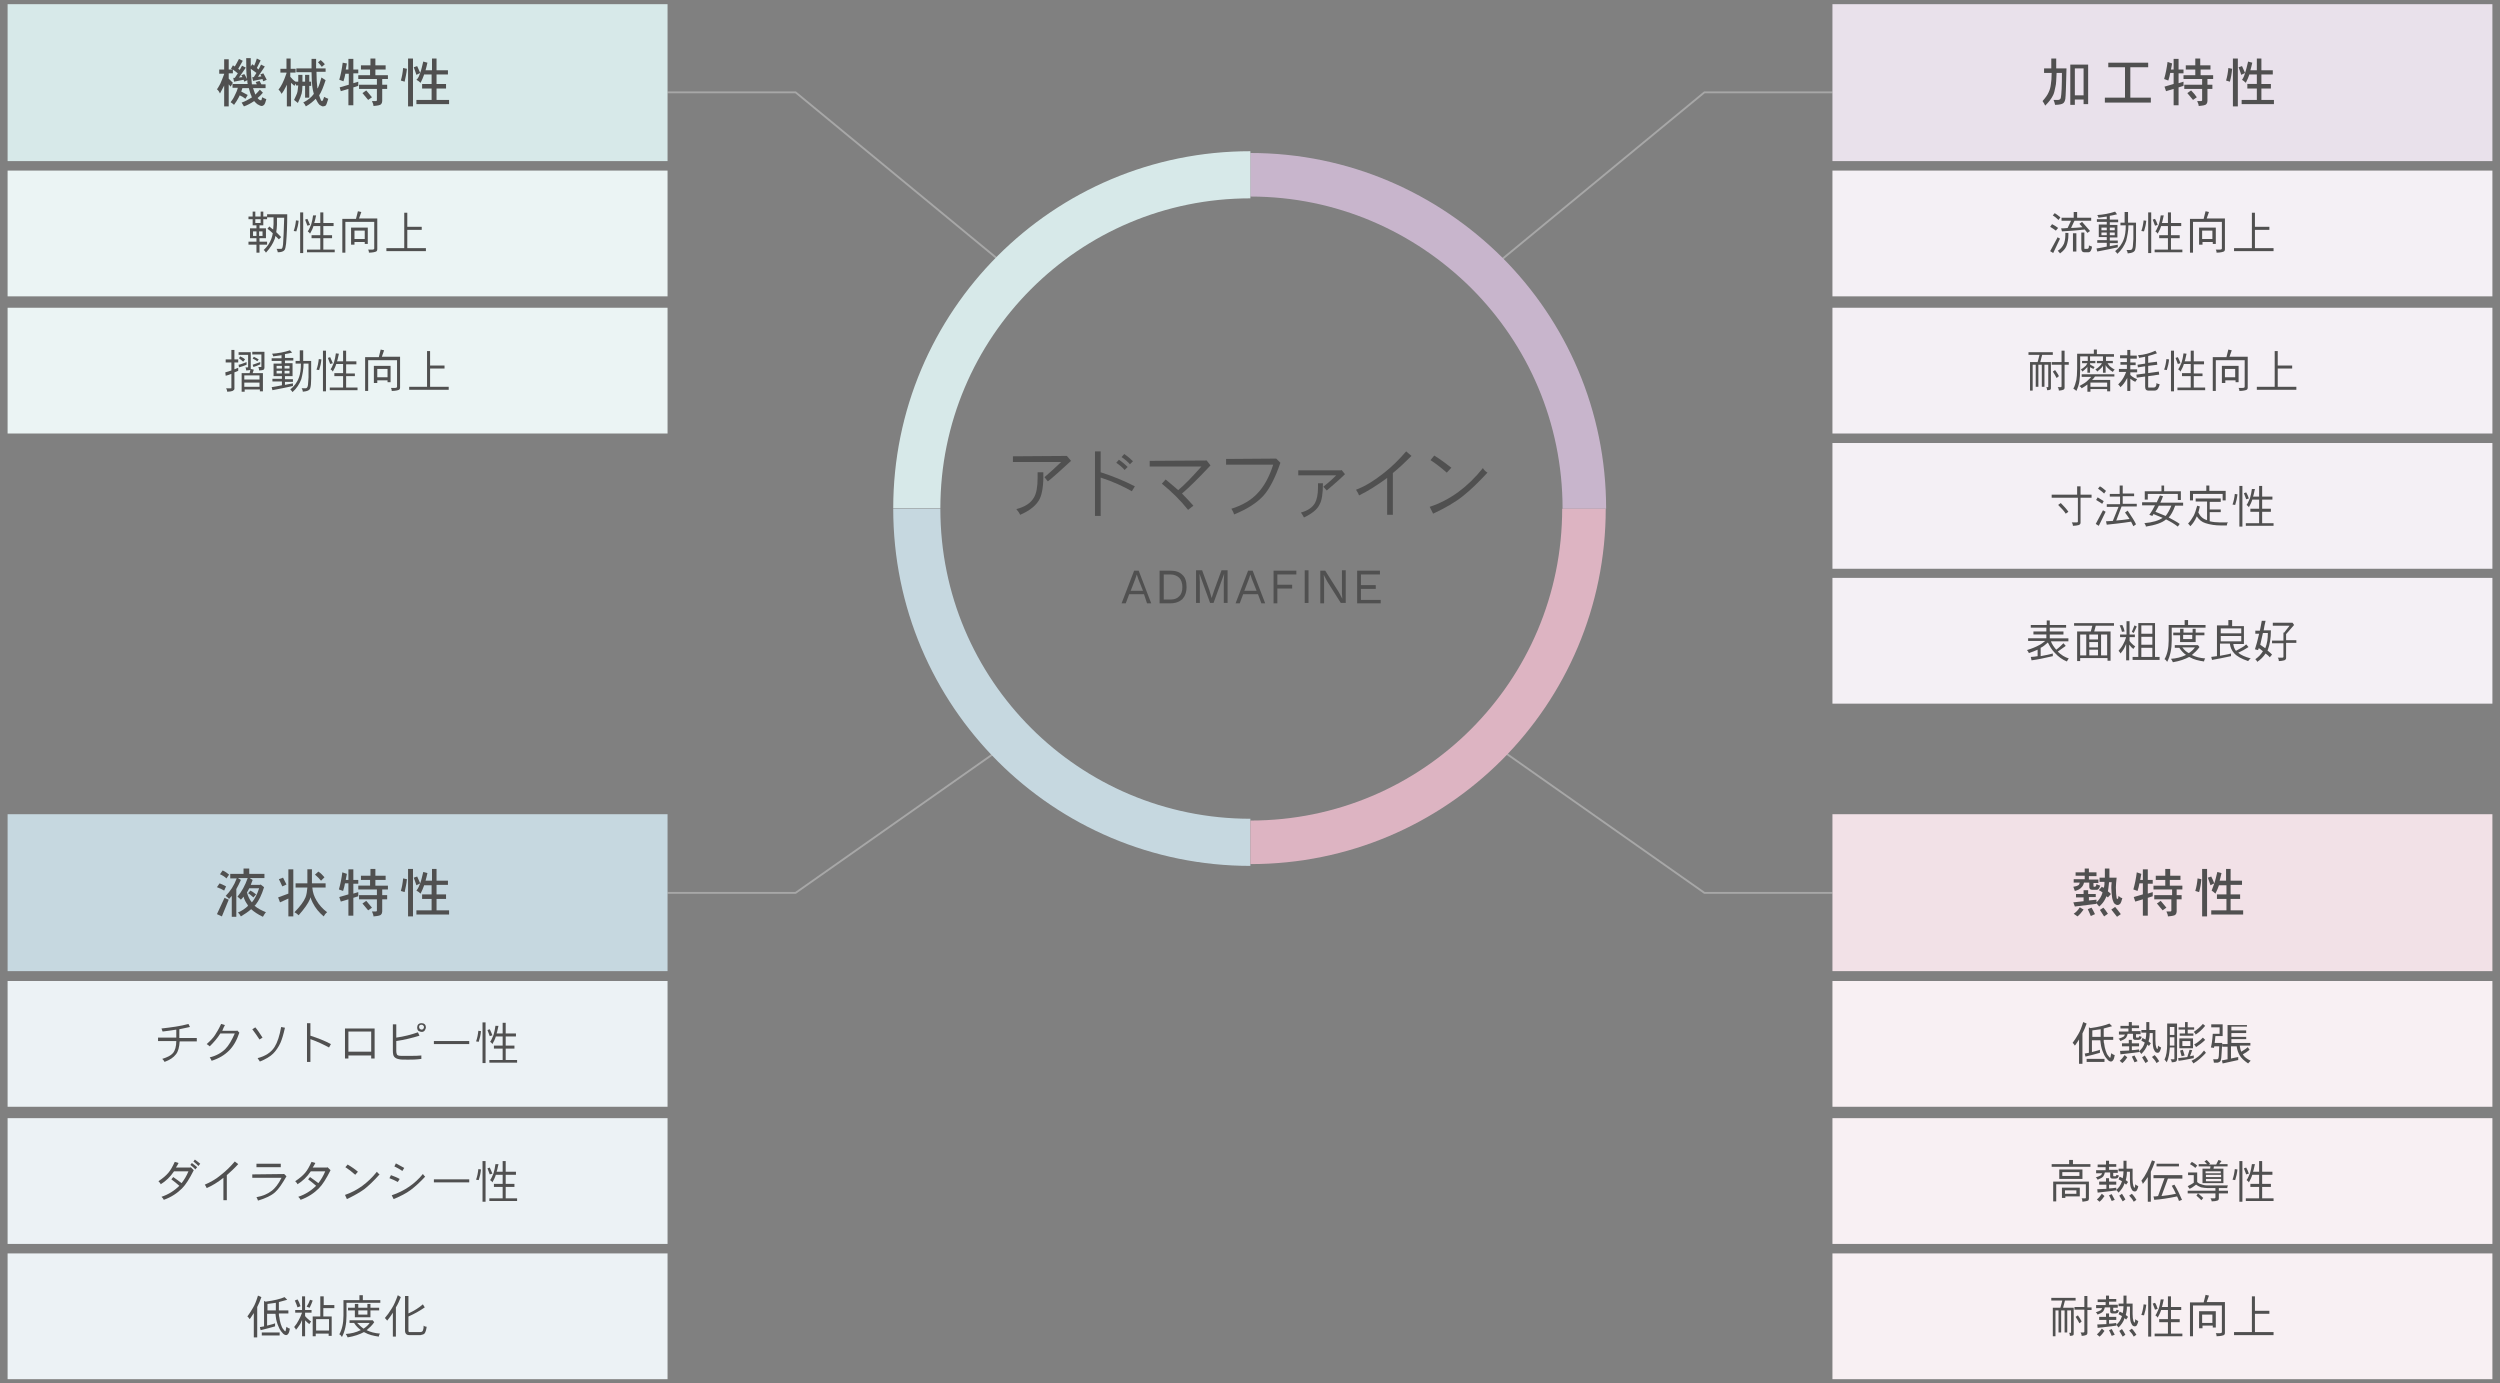 <?xml version="1.0" encoding="utf-8"?>
<!-- Generator: Adobe Illustrator 18.1.1, SVG Export Plug-In . SVG Version: 6.00 Build 0)  -->
<svg version="1.1" id="レイヤー_1" xmlns="http://www.w3.org/2000/svg" xmlns:xlink="http://www.w3.org/1999/xlink" x="0px"
	 y="0px" viewBox="0 0 658 364" style="enable-background:new 0 0 658 364;" xml:space="preserve">
<rect x="0" y="0" width="658" height="364" fill="#808080" stroke="none"/>
<g>
	<polyline style="fill:none;stroke:#A7A7A7;stroke-width:0.5;stroke-miterlimit:10;" points="391,71.8 448.6,24.3 482.3,24.3 	"/>
	<polyline style="fill:none;stroke:#A7A7A7;stroke-width:0.5;stroke-miterlimit:10;" points="267,71.8 209.4,24.3 175.7,24.3 	"/>
	<polyline style="fill:none;stroke:#A7A7A7;stroke-width:0.5;stroke-miterlimit:10;" points="267,194.5 209.4,235 175.7,235 	"/>
	<polyline style="fill:none;stroke:#A7A7A7;stroke-width:0.5;stroke-miterlimit:10;" points="391,194.5 448.6,235 482.3,235 	"/>
	<g>
		<path style="fill:none;stroke:#C8B5CC;stroke-width:11.463;stroke-miterlimit:10;" d="M417,133.9c0-24.3-9.8-46.2-25.7-62.1
			C375.3,55.9,353.4,46,329.1,46"/>
		<g>
			<path style="fill:none;stroke:#D7E9E9;stroke-width:12.404;stroke-miterlimit:10;" d="M329.1,46c-24.3,0-46.2,9.8-62.1,25.7
				s-25.7,37.9-25.7,62.1"/>
			<path style="fill:none;stroke:#C6D8E0;stroke-width:12.404;stroke-miterlimit:10;" d="M241.3,133.9c0,24.3,9.8,46.2,25.7,62.1
				s37.9,25.7,62.1,25.7"/>
			<path style="fill:none;stroke:#DDB4C2;stroke-width:11.463;stroke-miterlimit:10;" d="M329.1,221.7c24.3,0,46.2-9.8,62.1-25.7
				c15.9-15.9,25.7-37.9,25.7-62.1"/>
		</g>
	</g>
	<g>
		<path style="fill:#505050;" d="M275.8,126.7l-0.9-1.1c1.2-1,2.7-2.4,4.4-4h-12.7v-1.5l14.2-0.1l1.1,1.3
			C279.2,123.8,277.2,125.6,275.8,126.7z M273.7,131.2c-0.8,1.7-2.6,3.2-5.2,4.3c-0.2-0.5-0.6-1-1-1.5c2.3-0.6,3.8-1.6,4.6-3
			c0.7-1.1,1-2.9,1-5.3l0-1.4h1.5C274.7,127.6,274.3,129.9,273.7,131.2z"/>
		<path style="fill:#505050;" d="M297.9,129.3c-2.1-1.2-4.8-2.5-8.2-3.6v10.1h-1.5v-17h1.5v5.5c3.1,1,6.1,2.2,9,3.7L297.9,129.3z
			 M296,123.7c-0.5-0.6-1.2-1.2-2.2-1.9l0.7-0.8c0.9,0.6,1.7,1.3,2.3,1.9L296,123.7z M297.4,122.2c-0.5-0.6-1.2-1.2-2.2-1.9l0.7-0.8
			c0.9,0.6,1.7,1.3,2.3,1.9L297.4,122.2z"/>
		<path style="fill:#505050;" d="M311.1,129.9c1.1,1.1,2.1,2.2,3,3.2l-1.4,1.1c-1.9-2.4-4.2-4.7-6.9-6.9l1-1.1c1,0.8,2,1.7,3.3,2.8
			c1.7-1.4,3.7-3.5,6.1-6.2h-13.6v-1.5l15-0.1l1,1.3C315.6,125.7,313.1,128.2,311.1,129.9z"/>
		<path style="fill:#505050;" d="M332.6,130.4c-1.7,1.9-4.3,3.6-7.8,5c-0.1-0.5-0.4-1-0.7-1.5c2.9-0.9,5.3-2.3,7-4.2
			c1.6-1.7,3-4.2,4-7.4h-12.4v-1.5l13.2-0.1l1.1,1.1C335.6,125.9,334.1,128.7,332.6,130.4z"/>
		<path style="fill:#505050;" d="M349.2,129.1l-0.9-1c0.8-0.6,2-1.6,3.4-3h-10v-1.3h11.2l0.2-0.1l0.9,1.1
			C352.8,126,351.2,127.4,349.2,129.1z M347.3,132.8c-0.6,1.3-2,2.4-4.1,3.4c-0.2-0.4-0.5-0.9-0.8-1.3c1.8-0.5,3-1.3,3.7-2.5
			c0.5-0.9,0.8-2.3,0.8-4.1v-1.1h1.3C348.2,129.9,347.9,131.8,347.3,132.8z"/>
		<path style="fill:#505050;" d="M366.6,124.5v11h-1.5v-9.7c-2.6,1.9-5.1,3.5-7.4,4.6c-0.2-0.6-0.5-1-0.8-1.5
			c2.4-0.9,4.8-2.4,7.2-4.3c2.2-1.7,4.2-3.7,6-5.8l1.4,1.2C369.7,121.8,368.1,123.3,366.6,124.5z"/>
		<path style="fill:#505050;" d="M385,130.6c-2,1.6-4.6,3.1-7.8,4.6l-0.9-1.8c5.4-1.8,10-5.2,14-10.2c0.3,0.5,0.7,0.9,1.2,1.2
			C389.1,127,386.9,129.1,385,130.6z M380.8,124.4c-1.5-1.3-2.9-2.4-4.3-3.3l1-1.2c1.6,1,3.1,2.1,4.5,3.2L380.8,124.4z"/>
	</g>
	<g>
		<g>
			<path style="fill:#505050;" d="M301.1,156.4h-3.9l-0.9,2.4h-1.1l3.3-8.6h1.2l3.3,8.6h-1.1L301.1,156.4z M300.8,155.4l-1.2-3
				l-0.4-1.2h0l-0.4,1.2l-1.2,3.1H300.8z"/>
			<path style="fill:#505050;" d="M311.2,151.3c0.8,0.7,1.1,1.8,1.1,3.2s-0.4,2.4-1.1,3.2c-0.8,0.7-1.8,1.1-3.2,1.1h-2.8v-8.6h2.8
				C309.4,150.2,310.4,150.5,311.2,151.3z M310.4,156.9c0.6-0.6,0.8-1.4,0.8-2.4s-0.3-1.9-0.8-2.4s-1.3-0.9-2.3-0.9h-1.8v6.6h1.8
				C309.1,157.8,309.9,157.5,310.4,156.9z"/>
			<path style="fill:#505050;" d="M323.1,158.7h-1v-5.4l0.1-2.3h0l-2.8,7.7h-0.9l-2.8-7.7h0l0.1,2.3v5.4h-1v-8.6h1.6l1.9,5.2
				l0.6,2.1h0l0.7-2.1l1.9-5.2h1.6V158.7z"/>
			<path style="fill:#505050;" d="M331.1,156.4h-3.9l-0.9,2.4h-1.1l3.3-8.6h1.2l3.3,8.6H332L331.1,156.4z M330.7,155.4l-1.2-3
				l-0.4-1.2h0l-0.4,1.2l-1.2,3.1H330.7z"/>
			<path style="fill:#505050;" d="M336.2,151.1v2.8h3.9v1h-3.9v3.9h-1v-8.6h6v1H336.2z"/>
			<path style="fill:#505050;" d="M344.4,158.7h-1v-8.6h1V158.7z"/>
			<path style="fill:#505050;" d="M354.2,158.7h-1.3l-3.6-5.7l-0.9-1.7h0l0.1,1.4v6.1h-1v-8.6h1.3l3.6,5.7l0.9,1.7h0l-0.1-1.4v-6.1
				h1V158.7z"/>
			<path style="fill:#505050;" d="M363.4,157.8v1h-6.2v-8.6h6v1h-5v2.8h3.9v1h-3.9v2.9H363.4z"/>
		</g>
	</g>
	<g>
		<rect x="2" y="44.9" style="fill:#EBF4F4;" width="173.7" height="33.1"/>
		<rect x="2" y="81" style="fill:#EBF4F4;" width="173.7" height="33.1"/>
		<g>
			<g>
				<path style="fill:#505050;" d="M66.5,57v-1.3h0.7V57h1.4v-1.3h0.7V57h1v0.7h-1v1.6h-1v0.8h1.7v2.6h-1.7v0.9h2v0.8h-2v2.1h-0.8
					v-2.1h-2.1v-0.8h2.1v-0.9h-1.7v-2.6h1.7v-0.8h-1v-1.6h-1.1V57H66.5z M66.6,62.1h0.9v-1.2h-0.9V62.1z M67.2,58.7h1.4v-1h-1.4
					V58.7z M68.2,62.1h0.9v-1.2h-0.9V62.1z M75.6,56.5c0,2.8-0.1,5.3-0.3,7.6c-0.1,0.8-0.2,1.4-0.4,1.7c-0.3,0.4-0.9,0.6-1.8,0.6
					c0-0.3-0.2-0.7-0.3-0.9H74c0.3,0,0.4-0.4,0.5-1.2c0.1-1.2,0.2-3.6,0.3-7h-1.9v1.8c0,0.7-0.1,1.4-0.2,2c0.5,0.5,0.9,0.9,1.3,1.3
					l-0.6,0.6c-0.3-0.3-0.6-0.6-0.9-0.9c-0.1,0.3-0.1,0.6-0.2,0.8c-0.4,1.1-1.1,2.3-2.3,3.6c-0.2-0.3-0.3-0.5-0.6-0.7
					c0.9-0.8,1.6-1.8,2-2.9c0.2-0.5,0.3-1,0.4-1.5c-0.4-0.4-0.9-0.8-1.4-1.2l0.5-0.6c0.3,0.3,0.7,0.6,1,0.8c0-0.5,0.1-0.9,0.1-1.4
					v-1.8h-1.7v-0.8H75.6z"/>
				<path style="fill:#505050;" d="M78.6,58.1c-0.1,1-0.3,1.9-0.6,2.8l-0.7-0.1c0.3-0.8,0.5-1.8,0.6-2.8L78.6,58.1z M79.8,55.9v10.7
					H79V55.9H79.8z M81.6,59.2l-0.7,0.2c-0.2-0.5-0.4-1.1-0.6-1.6l0.6-0.2C81.1,58.1,81.4,58.6,81.6,59.2z M83.2,56.7
					c-0.2,0.8-0.3,1.5-0.5,2h1.6v-2.8h0.8v2.8h2.7v0.8h-2.7v2.4h2.3v0.8h-2.3v3h3v0.7h-7.3v-0.7h3.5v-3h-2.3v-0.8h2.3v-2.4h-1.8
					c-0.2,0.7-0.5,1.3-0.9,2c-0.1-0.2-0.3-0.4-0.6-0.6c0.4-0.5,0.6-1.2,0.9-1.8c0.2-0.7,0.4-1.5,0.5-2.4L83.2,56.7z"/>
				<path style="fill:#505050;" d="M95.1,55.8l-0.6,1.7h4.8v8.1c0,0.3-0.1,0.5-0.3,0.6c-0.2,0.1-0.9,0.3-1.9,0.3
					c0-0.4-0.1-0.6-0.2-0.8h1c0.4,0,0.6-0.1,0.6-0.3v-7h-7.6v8.1h-0.8v-8.9h3.6l0.5-2L95.1,55.8z M96.8,64.2H96v-0.5h-2.7v0.7h-0.9
					v-4.5h4.4V64.2z M96,62.9v-2.2h-2.7v2.2H96z"/>
				<path style="fill:#505050;" d="M107.2,56v3.7h3.8v0.8h-3.8v4.8h4.9v0.8h-10.4v-0.8h4.7V56H107.2z"/>
			</g>
		</g>
		<rect x="2" y="1.1" style="fill:#D7E9E9;" width="173.7" height="41.3"/>
		<g>
			<g>
				<path style="fill:#505050;" d="M60.8,18.1l0.5-0.9c0.2,0.1,0.3,0.2,0.5,0.3c0.4-0.6,0.7-1.3,1.1-2l1,0.5l-1.2,2.1
					c0.1,0.1,0.3,0.2,0.4,0.3c0.2-0.4,0.4-0.7,0.6-1.1l1,0.5l-1.8,2.6c0.3,0,0.6-0.1,0.9-0.1c-0.1-0.2-0.2-0.4-0.3-0.5l0.8-0.3
					c0.3,0.4,0.5,0.9,0.7,1.3c-0.2-1.5-0.2-3.3-0.2-5.5H66c0,0.8,0,1.5,0,2.2l0.4-0.6c0.2,0.1,0.3,0.3,0.5,0.4
					c0.3-0.6,0.5-1.3,0.7-1.9l1,0.5l-1,2c0.1,0.1,0.3,0.2,0.4,0.4c0.3-0.4,0.5-0.9,0.7-1.3l1,0.5l-1.8,2.7c0.3,0,0.6,0,0.9-0.1
					c-0.1-0.2-0.2-0.4-0.3-0.5l0.8-0.3c0.3,0.5,0.6,1.1,0.9,1.7l-0.9,0.4c-0.1-0.2-0.2-0.4-0.2-0.6l-2.5,0.5l-0.2-1
					c0.1,0,0.3,0,0.4,0c0.2-0.4,0.5-0.7,0.7-1.1L66,18.1c0.1,1.9,0.2,3.3,0.3,4.1h1.3c-0.1-0.2-0.2-0.4-0.3-0.6l1-0.3
					c0.2,0.3,0.3,0.6,0.5,0.9h1.1v1h-3.3c0.2,0.6,0.4,1.2,0.6,1.7c0.4-0.4,0.8-0.8,1.2-1.3l0.8,0.8c-0.5,0.6-1,1.1-1.4,1.4
					c0.3,0.4,0.6,0.6,0.9,0.6c0.1,0,0.1-0.1,0.2-0.3c0,0,0-0.2,0.1-0.5c0.4,0.2,0.8,0.4,1.1,0.5c-0.2,0.8-0.4,1.3-0.6,1.5
					c-0.2,0.2-0.4,0.3-0.6,0.3c-0.3,0-0.7-0.2-1.2-0.5c-0.3-0.3-0.6-0.5-0.8-0.8c0,0,0,0,0,0c-0.9,0.6-1.8,1.1-2.7,1.4
					c-0.2-0.3-0.4-0.7-0.6-1c0.9-0.3,1.8-0.8,2.6-1.3c0,0,0.1,0,0.1-0.1c-0.1-0.1-0.1-0.2-0.1-0.3c-0.3-0.6-0.5-1.3-0.7-2.1h-1.7
					c-0.1,0.3-0.2,0.6-0.3,0.9c0.6,0.3,1.1,0.6,1.7,0.9l-0.6,1c-0.5-0.4-1-0.7-1.5-0.9c-0.1,0.2-0.2,0.4-0.3,0.6
					c-0.3,0.6-0.7,1.2-1.2,1.9c-0.3-0.3-0.6-0.5-0.9-0.7c0.4-0.5,0.8-1.1,1.1-1.8c0.3-0.6,0.6-1.2,0.8-2h-1.4v-1h4
					c-0.1-0.3-0.1-0.6-0.1-1l-0.8,0.4c-0.1-0.2-0.1-0.4-0.2-0.5l-2.5,0.5l-0.2-1c0.2,0,0.3,0,0.4,0c0.3-0.4,0.5-0.8,0.8-1.2l-1.3-1
					v1h-1.1v1.4l1.1,1.1l-0.6,1l-0.5-0.6V28h-1.2v-5.5c-0.1,0.1-0.1,0.3-0.2,0.4c-0.3,0.6-0.6,1.1-0.9,1.7c-0.2-0.4-0.4-0.8-0.8-1.1
					c0.4-0.5,0.6-1,0.9-1.5c0.3-0.6,0.6-1.5,1-2.5v-0.1h-1.3v-1.1h1.3v-2.7h1.2v2.7h1L60.8,18.1z"/>
				<path style="fill:#505050;" d="M77.7,19.1h-1.3v1.1c0.4,0.5,0.9,1,1.4,1.3h0.7v-1.8h1.1v1.8h0.7v-1.8h1.1v1.8h0.5v1.1h-0.5v3.1
					h-1.1v-3.1h-0.7c0,0.8-0.1,1.5-0.2,2c-0.2,0.7-0.5,1.5-1,2.5c-0.3-0.3-0.7-0.5-1-0.8c0.4-0.9,0.8-1.6,0.9-2.2
					c0.1-0.4,0.1-1,0.2-1.6h-0.6V22c-0.2,0.2-0.3,0.4-0.4,0.6c-0.3-0.3-0.6-0.5-0.9-0.8V28h-1.1v-5.7c-0.1,0.2-0.2,0.4-0.3,0.6
					c-0.3,0.6-0.6,1.2-1.1,1.8c-0.2-0.4-0.4-0.8-0.8-1.1c0.4-0.5,0.7-1,1-1.6c0.3-0.6,0.7-1.5,1.1-2.7v-0.2h-1.6v-1h1.6v-2.7h1.1
					v2.7h1.3V19.1z M85.8,18.9h-2.5c0,1.9,0.1,3.2,0.2,3.9c0,0.2,0,0.3,0.1,0.5c0.4-0.8,0.7-1.8,1-2.9l1.1,0.7
					c-0.6,1.8-1.1,3.1-1.7,4c0.1,0.4,0.3,0.8,0.4,1.1c0.1,0.2,0.2,0.4,0.3,0.4c0.2,0,0.3-0.2,0.4-0.5c0,0,0.1-0.2,0.2-0.6
					c0.4,0.2,0.8,0.4,1.1,0.5c-0.3,1-0.5,1.6-0.7,1.8C85.5,27.9,85.3,28,85,28c-0.3,0-0.5-0.2-0.9-0.4c-0.4-0.4-0.7-1-1-1.6
					c-0.7,0.7-1.5,1.4-2.6,2c-0.2-0.4-0.4-0.8-0.7-1c1.3-0.7,2.2-1.4,2.8-2.3c0,0,0,0,0,0c-0.2-0.6-0.3-1.2-0.4-1.9
					c-0.1-0.8-0.2-2.1-0.2-3.8h-4v-1h4c0-0.8,0-1.6,0-2.5h1.2c0,0.9,0,1.7,0,2.5h2.5V18.9z M85.5,16.9l-0.8,0.7
					c-0.3-0.4-0.6-0.8-1-1.2l0.7-0.6C84.9,16.2,85.2,16.6,85.5,16.9z"/>
				<path style="fill:#505050;" d="M91.3,16.7c-0.1,0.6-0.2,1.1-0.3,1.6h0.7v-2.8h1.3v2.8h1.3v1h-1.3v2.6l1.3-0.4v1.1l-1.3,0.4v4.7
					h-1.3v-4.3l-2,0.6L89.4,23l2.4-0.7v-2.9h-0.9c-0.1,0.7-0.3,1.3-0.5,2L89.3,21c0.4-1.4,0.7-2.9,0.9-4.5L91.3,16.7z M101.5,18.3
					h-2.7v1.5h3.3v1h-1.5v1.5h1.3v1.1h-1.3v3.2c0,0.3-0.1,0.6-0.3,0.8c-0.2,0.3-0.9,0.4-2,0.5c0-0.4-0.2-0.8-0.4-1.3h1
					c0.2,0,0.3-0.1,0.3-0.2v-3h-4.7v-1.1h4.7v-1.5h-4.9v-1h3.1v-1.5H95v-1.1h2.5v-1.8h1.3v1.8h2.7V18.3z M97.9,25.6l-1,0.7l-1.5-1.8
					l1-0.7C96.9,24.4,97.4,25,97.9,25.6z"/>
				<path style="fill:#505050;" d="M107.1,18.1c-0.1,1.2-0.4,2.4-0.6,3.4l-1-0.3c0.3-1,0.5-2.1,0.6-3.3L107.1,18.1z M108.7,15.4V28
					h-1.3V15.4H108.7z M110.6,19.2C110.6,19.2,110.6,19.2,110.6,19.2c0.3-0.8,0.5-1.8,0.8-3l1.1,0.3c-0.2,0.8-0.3,1.4-0.5,2h1.7
					v-3.1h1.2v3.1h3v1.1h-3v2.5h2.5v1.2h-2.5v3h3.3v1.1h-8.6v-1.1h4v-3h-2.5v-1.2h2.5v-2.5h-2c0,0,0,0.1,0,0.1
					c-0.2,0.6-0.5,1.3-0.9,2.1c-0.3-0.3-0.7-0.6-1.1-0.8C110.1,20.6,110.3,20,110.6,19.2l-1,0.5c-0.2-0.7-0.5-1.4-0.7-2l0.9-0.3
					C110.1,18,110.3,18.6,110.6,19.2z"/>
			</g>
		</g>
		<g>
			<path style="fill:#505050;" d="M60.9,94.6v-2.5h0.8v2.5h1v0.8h-1v1.8c0.3-0.1,0.7-0.3,1-0.4v0.8c-0.4,0.2-0.7,0.3-1,0.4v4.3
				c0,0.3-0.2,0.4-0.5,0.6c-0.3,0.1-0.8,0.2-1.4,0.2c0-0.3-0.1-0.6-0.3-0.9h1.2c0.2,0,0.2,0,0.2-0.1v-3.7c-0.5,0.2-1,0.4-1.5,0.5
				L59.3,98c0.5-0.1,1-0.3,1.6-0.5v-2.1h-1.5v-0.8H60.9z M66,92.6v4.2c0,0.1,0,0.2,0,0.3l0.8,0.2l-0.3,0.9h2.7v4.8h-0.8v-0.5h-4v0.6
				h-0.8v-4.9h2.1l0.2-0.9c0,0,0,0,0,0c-0.1,0.1-0.5,0.2-1.1,0.2c0-0.3-0.1-0.6-0.2-0.8H65c0.2,0,0.3,0,0.3-0.1v-3.2h-2.5v-0.7H66z
				 M64.9,96c-0.7,0.3-1.3,0.5-2,0.7L62.8,96c0.6-0.1,1.3-0.4,2.1-0.7V96z M64.5,94.6L64,95.2c-0.3-0.3-0.7-0.6-1.1-0.9l0.3-0.5
				C63.7,94,64.2,94.3,64.5,94.6z M68.3,99.9v-1.1h-4v1.1H68.3z M68.3,101.8v-1.1h-4v1.1H68.3z M69.6,92.7v4.1
				c0,0.2-0.1,0.4-0.2,0.5c-0.2,0.1-0.6,0.2-1.2,0.2c0-0.4-0.1-0.6-0.2-0.9h0.5c0.2,0,0.3,0,0.3-0.1v-3.2h-2.4v-0.7H69.6z
				 M68.1,94.6l-0.4,0.5c-0.3-0.3-0.7-0.5-1.2-0.7l0.3-0.5C67.3,94.1,67.7,94.4,68.1,94.6z M68.5,95.9c-0.6,0.3-1.2,0.5-1.8,0.7
				L66.5,96c0.5-0.2,1.2-0.4,2-0.7V95.9z"/>
			<path style="fill:#505050;" d="M76.9,92.8c-0.7,0.2-1.3,0.3-1.9,0.4v1h2.2v0.7h-2.2v0.7h2V99h-2v0.8h2.1v0.7h-2.1v0.8
				c0.7-0.1,1.3-0.3,2.1-0.4v0.7c-1.9,0.4-3.7,0.8-5.4,1.1l-0.2-0.8c0.8-0.1,1.7-0.3,2.7-0.5v-1h-2.5v-0.7h2.5V99H72v-3.3h2.1v-0.7
				h-2.6v-0.7h2.6v-0.8c-0.8,0.1-1.5,0.2-2.2,0.3c0-0.2-0.1-0.4-0.3-0.7c1.6-0.1,3.2-0.4,4.7-0.9L76.9,92.8z M72.8,97h1.4v-0.7h-1.4
				V97z M74.2,97.6h-1.4v0.7h1.4V97.6z M74.9,97h1.3v-0.7h-1.3V97z M74.9,97.6v0.7h1.3v-0.7H74.9z M78.9,95v-2.8h0.9V95h2.1v4.6
				c0,1.2-0.1,2.1-0.2,2.4c-0.1,0.7-0.8,1-2,1.1c0-0.4-0.2-0.7-0.3-0.9h1c0.3,0,0.5-0.2,0.6-0.6c0.1-0.3,0.1-1.1,0.2-2.3v-3.6h-1.3
				c0,1.5-0.3,2.9-0.6,4.1c-0.5,1.3-1.2,2.4-2.3,3.4c-0.2-0.3-0.4-0.5-0.6-0.7c1-0.8,1.8-1.8,2.3-3.2c0.3-0.8,0.5-2,0.5-3.6h-1.4V95
				H78.9z"/>
			<path style="fill:#505050;" d="M84.6,94.6c-0.1,1-0.3,1.9-0.6,2.8l-0.7-0.1c0.3-0.8,0.5-1.8,0.6-2.8L84.6,94.6z M85.8,92.3V103
				H85V92.3H85.8z M87.6,95.6l-0.7,0.2c-0.2-0.5-0.4-1.1-0.6-1.6l0.6-0.2C87.1,94.5,87.4,95.1,87.6,95.6z M89.2,93.1
				c-0.2,0.8-0.3,1.5-0.5,2h1.6v-2.8h0.8v2.8h2.7v0.8h-2.7v2.4h2.3V99h-2.3v3h3v0.7h-7.3V102h3.5v-3h-2.3v-0.8h2.3v-2.4h-1.8
				c-0.2,0.7-0.5,1.3-0.9,2c-0.1-0.2-0.3-0.4-0.6-0.6c0.4-0.5,0.6-1.2,0.9-1.8c0.2-0.7,0.4-1.5,0.5-2.4L89.2,93.1z"/>
			<path style="fill:#505050;" d="M101.1,92.2l-0.6,1.7h4.8v8.1c0,0.3-0.1,0.5-0.3,0.6c-0.2,0.1-0.9,0.3-1.9,0.3
				c0-0.4-0.1-0.6-0.2-0.8h1c0.4,0,0.6-0.1,0.6-0.3v-7h-7.6v8.1h-0.8V94h3.6l0.5-2L101.1,92.2z M102.8,100.6H102v-0.5h-2.7v0.7h-0.9
				v-4.5h4.4V100.6z M102,99.3v-2.2h-2.7v2.2H102z"/>
			<path style="fill:#505050;" d="M113.2,92.5v3.7h3.8V97h-3.8v4.8h4.9v0.8h-10.4v-0.8h4.7v-9.4H113.2z"/>
		</g>
	</g>
	<g>
		<rect x="2" y="258.2" style="fill:#ECF2F5;" width="173.7" height="33.1"/>
		<rect x="2" y="294.3" style="fill:#ECF2F5;" width="173.7" height="33.1"/>
		<g>
			<g>
				<path style="fill:#505050;" d="M47.3,274c-0.1,1.6-0.4,2.8-1,3.5c-0.6,0.8-1.6,1.5-3,2c-0.1-0.3-0.3-0.5-0.6-0.8
					c1.3-0.4,2.3-0.9,2.8-1.5c0.6-0.7,0.9-1.8,0.9-3.2h-4.8v-0.9h4.8l0-2.1c-1.4,0.2-2.6,0.4-3.6,0.5c-0.1-0.3-0.2-0.6-0.3-0.8
					c2.6-0.3,5-0.6,7.1-1.2l0.4,0.8c-0.9,0.2-1.9,0.4-2.8,0.6c0,0.3,0,0.7,0,1.3c0,0.6,0,0.9,0,1h4.6v0.9H47.3z"/>
				<path style="fill:#505050;" d="M60.3,276.5c-1.2,1.2-2.7,2.1-4.6,2.7c-0.1-0.3-0.3-0.6-0.5-0.9c1.7-0.4,3.1-1.2,4.1-2.2
					c0.9-0.9,1.7-2.3,2.5-4.1h-3.8c-0.8,1.3-1.8,2.4-2.8,3.4c-0.2-0.2-0.5-0.4-0.8-0.6c0.9-0.8,1.7-1.6,2.2-2.4
					c0.4-0.6,1-1.6,1.6-2.9l1,0.3c-0.2,0.3-0.4,0.8-0.7,1.5h3.8l0.1-0.1l0.6,0.6C62.3,273.9,61.4,275.4,60.3,276.5z"/>
				<path style="fill:#505050;" d="M68.3,273.6c-0.6-0.9-1.2-1.8-1.9-2.7l0.8-0.5c0.6,0.7,1.2,1.6,1.9,2.7L68.3,273.6z M73.8,274.5
					c-0.5,1.1-1.2,2.1-1.9,2.8c-0.8,0.8-2,1.5-3.5,2.1c-0.2-0.3-0.4-0.6-0.6-0.9c2-0.5,3.6-1.5,4.5-3c0.7-1.1,1.3-2.9,1.7-5.2l1,0.2
					C74.6,272.3,74.2,273.6,73.8,274.5z"/>
				<path style="fill:#505050;" d="M86.6,275.7c-1.3-0.7-2.9-1.5-4.9-2.2v6h-0.9v-10.2h0.9v3.3c1.9,0.6,3.7,1.3,5.4,2.2L86.6,275.7z
					"/>
				<path style="fill:#505050;" d="M97.7,278.6v-0.8h-6v0.8h-0.9v-7.9h7.8v7.9H97.7z M97.7,271.5h-6v5.3h6V271.5z"/>
				<path style="fill:#505050;" d="M107.5,278.9c-1.2,0-2,0-2.4-0.1c-0.6-0.1-1-0.3-1.3-0.6c-0.3-0.3-0.4-0.9-0.4-1.7v-6.9h0.9v3.5
					c2.1-0.3,4-0.8,5.7-1.4l0.4,0.9c-2,0.6-4,1.1-6.1,1.4v2.5c0,0.6,0.1,0.9,0.2,1.1c0.2,0.2,0.5,0.3,1.1,0.3c0.2,0,1.1,0,2.6,0
					c0.9,0,1.8,0,2.7-0.1v0.9C109.5,278.9,108.4,278.9,107.5,278.9z M111.8,271.2c-0.2,0.3-0.5,0.4-0.8,0.4c-0.3,0-0.6-0.1-0.9-0.3
					c-0.2-0.2-0.3-0.5-0.3-0.9c0-0.3,0.1-0.6,0.3-0.8c0.2-0.2,0.5-0.3,0.9-0.3c0.3,0,0.6,0.1,0.8,0.3c0.2,0.2,0.3,0.5,0.3,0.8
					C112.1,270.6,112,270.9,111.8,271.2z M111.4,269.9c-0.1-0.1-0.3-0.2-0.4-0.2c-0.5,0-0.7,0.2-0.7,0.6c0,0.2,0.1,0.4,0.2,0.5
					c0.1,0.1,0.3,0.2,0.5,0.2c0.2,0,0.3-0.1,0.4-0.2c0.1-0.1,0.2-0.3,0.2-0.5C111.6,270.2,111.5,270,111.4,269.9z"/>
				<path style="fill:#505050;" d="M114.2,274.8V274h9.3v0.8H114.2z"/>
				<path style="fill:#505050;" d="M126.6,271.4c-0.1,1-0.3,1.9-0.6,2.8l-0.7-0.1c0.3-0.8,0.5-1.8,0.6-2.8L126.6,271.4z
					 M127.8,269.1v10.7H127v-10.7H127.8z M129.6,272.5l-0.7,0.2c-0.2-0.5-0.4-1.1-0.6-1.6l0.6-0.2
					C129.1,271.3,129.4,271.9,129.6,272.5z M131.2,270c-0.2,0.8-0.3,1.5-0.5,2h1.6v-2.8h0.8v2.8h2.7v0.8h-2.7v2.4h2.3v0.8h-2.3v3h3
					v0.7h-7.3v-0.7h3.5v-3h-2.3v-0.8h2.3v-2.4h-1.8c-0.2,0.7-0.5,1.3-0.9,2c-0.1-0.2-0.3-0.4-0.6-0.6c0.4-0.5,0.6-1.2,0.9-1.8
					c0.2-0.7,0.4-1.5,0.5-2.4L131.2,270z"/>
			</g>
		</g>
		<rect x="2" y="214.3" style="fill:#C6D8E0;" width="173.7" height="41.3"/>
		<g>
			<g>
				<path style="fill:#505050;" d="M60.2,236.8l-1.8,4.4l-1.3-0.6l2-4.3C59.4,236.5,59.8,236.6,60.2,236.8z M59.5,233.3l-0.5,1.1
					c-0.5-0.3-1.1-0.6-1.9-0.9l0.7-1C58.4,232.7,58.9,233,59.5,233.3z M60.3,230.2l-0.7,1c-0.4-0.4-1-0.8-1.7-1.1l0.7-1
					C59.3,229.4,59.8,229.8,60.3,230.2z M65.6,228.6v1.4h4v1.1h-3.9l0.8,0.5c-0.2,0.4-0.3,0.9-0.5,1.3h2.4l0.2-0.1l0.9,0.7
					c-0.6,2-1.4,3.6-2.2,4.6c-0.1,0.1-0.2,0.2-0.3,0.3c0.8,0.7,1.8,1.2,3,1.7c-0.3,0.3-0.5,0.7-0.8,1.2c-1.3-0.6-2.3-1.3-3.1-2
					c-0.8,0.7-1.7,1.3-2.7,1.9c-0.2-0.4-0.5-0.8-0.8-1c1.1-0.5,2-1.1,2.7-1.8c-0.1-0.1-0.1-0.1-0.1-0.2c-0.5-0.7-0.9-1.4-1.1-2.2
					c-0.2,0.3-0.4,0.5-0.7,0.8c-0.3-0.3-0.5-0.5-0.9-0.8c1.1-1.3,2-2.9,2.7-4.9h-2.6l0.8,0.5c-0.4,0.9-0.8,1.7-1.2,2.4v7.3h-1.2
					v-5.5c-0.2,0.3-0.5,0.5-0.7,0.8c-0.3-0.3-0.5-0.5-0.9-0.8c1.2-1.2,2.2-2.7,2.9-4.6h-1.7V230h3.5v-1.4H65.6z M66.3,237.5
					c0.7-0.8,1.4-2.1,1.9-3.7h-2.6c-0.2,0.4-0.4,0.8-0.6,1.1C65.3,236,65.7,236.8,66.3,237.5z M67.4,235.4l-0.7,0.8
					c-0.6-0.5-1-0.9-1.4-1.1l0.6-0.7C66.3,234.6,66.8,234.9,67.4,235.4z"/>
				<path style="fill:#505050;" d="M77.2,228.8v12.4h-1.3v-4.7l-2.2,1l-0.5-1.3l2.7-1v-6.4H77.2z M75.4,232.8l-1.1,0.5
					c-0.3-0.7-0.6-1.3-0.9-1.9l1.1-0.4C74.7,231.5,75.1,232.1,75.4,232.8z M85.7,233.6h-3.5c0.1,1.3,0.5,2.4,1.1,3.4
					c0.7,1.2,1.6,2.2,2.8,3.1c-0.4,0.3-0.7,0.7-0.9,1.1c-1.2-1-2.2-2.2-2.9-3.6c-0.2-0.4-0.4-0.9-0.6-1.4c-0.1,0.1-0.1,0.3-0.1,0.4
					c-0.5,1.2-1.5,2.6-3,4.3c-0.3-0.3-0.7-0.6-1.1-0.8c1.5-1.5,2.5-2.9,2.9-3.9c0.3-0.7,0.4-1.6,0.5-2.6h-3.1v-1.1h3.1v-3.7h1.2v3.7
					h3.6V233.6z M85.4,230.9l-0.9,0.9c-0.5-0.6-1-1.1-1.6-1.6l0.9-0.8C84.4,229.8,84.9,230.3,85.4,230.9z"/>
				<path style="fill:#505050;" d="M91.3,230c-0.1,0.6-0.2,1.1-0.3,1.6h0.7v-2.8h1.3v2.8h1.3v1h-1.3v2.6l1.3-0.4v1.1l-1.3,0.4v4.7
					h-1.3v-4.3l-2,0.6l-0.4-1.2l2.4-0.7v-2.9h-0.9c-0.1,0.7-0.3,1.3-0.5,2l-1.1-0.4c0.4-1.4,0.7-2.9,0.9-4.5L91.3,230z M101.5,231.6
					h-2.7v1.5h3.3v1h-1.5v1.5h1.3v1.1h-1.3v3.2c0,0.3-0.1,0.6-0.3,0.8c-0.2,0.3-0.9,0.4-2,0.5c0-0.4-0.2-0.8-0.4-1.3h1
					c0.2,0,0.3-0.1,0.3-0.2v-3h-4.7v-1.1h4.7v-1.5h-4.9v-1h3.1v-1.5H95v-1.1h2.5v-1.8h1.3v1.8h2.7V231.6z M97.9,238.9l-1,0.7
					l-1.5-1.8l1-0.7C96.9,237.7,97.4,238.3,97.9,238.9z"/>
				<path style="fill:#505050;" d="M107.1,231.4c-0.1,1.2-0.4,2.4-0.6,3.4l-1-0.3c0.3-1,0.5-2.1,0.6-3.3L107.1,231.4z M108.7,228.7
					v12.5h-1.3v-12.5H108.7z M110.6,232.5C110.6,232.5,110.6,232.5,110.6,232.5c0.3-0.8,0.5-1.8,0.8-3l1.1,0.3
					c-0.2,0.8-0.3,1.4-0.5,2h1.7v-3.1h1.2v3.1h3v1.1h-3v2.5h2.5v1.2h-2.5v3h3.3v1.1h-8.6v-1.1h4v-3h-2.5v-1.2h2.5V233h-2
					c0,0,0,0.1,0,0.1c-0.2,0.6-0.5,1.3-0.9,2.1c-0.3-0.3-0.7-0.6-1.1-0.8C110.1,233.8,110.3,233.2,110.6,232.5l-1,0.5
					c-0.2-0.7-0.5-1.4-0.7-2l0.9-0.3C110.1,231.3,110.3,231.9,110.6,232.5z"/>
			</g>
		</g>
		<g>
			<path style="fill:#505050;" d="M47.9,312.8c-1.2,1.2-2.8,2.3-4.8,3c-0.1-0.3-0.3-0.5-0.6-0.8c1.8-0.6,3.4-1.6,4.7-2.9
				c-0.7-0.6-1.4-1.2-2.1-1.7l0.5-0.6c0.8,0.6,1.6,1.1,2.2,1.6c0.7-0.9,1.3-1.9,1.8-3.1h-3.8c-1,1.5-2.2,2.6-3.5,3.4
				c-0.1-0.3-0.3-0.5-0.6-0.8c1.2-0.8,2-1.5,2.6-2.2c0.6-0.7,1.1-1.6,1.7-2.9l1,0.3c-0.2,0.4-0.4,0.8-0.7,1.2h3.8l0.1-0.1L51,308
				C49.9,310.2,48.9,311.8,47.9,312.8z M51.4,307.8c-0.3-0.4-0.7-0.7-1.3-1.2l0.4-0.5c0.6,0.4,1,0.8,1.4,1.1L51.4,307.8z
				 M52.2,306.9c-0.3-0.4-0.7-0.7-1.3-1.2l0.4-0.5c0.6,0.4,1,0.8,1.4,1.1L52.2,306.9z"/>
			<path style="fill:#505050;" d="M59.7,309.3v6.6h-0.9V310c-1.5,1.2-3,2.1-4.4,2.7c-0.1-0.3-0.3-0.6-0.5-0.9
				c1.4-0.6,2.9-1.4,4.3-2.6c1.3-1,2.5-2.2,3.6-3.5l0.9,0.7C61.6,307.6,60.6,308.5,59.7,309.3z"/>
			<path style="fill:#505050;" d="M72.4,313.8c-1,0.9-2.5,1.6-4.5,2.2c-0.1-0.3-0.2-0.6-0.4-0.9c1.7-0.3,3-0.9,3.9-1.6
				c1-0.7,1.9-1.9,2.7-3.5h-7.7v-0.9l8.4-0.1l0.6,0.6C74.3,311.5,73.4,312.9,72.4,313.8z M67.5,307.2v-0.9h6.4v0.9H67.5z"/>
			<path style="fill:#505050;" d="M83.9,312.8c-1.2,1.2-2.8,2.3-4.8,3c-0.1-0.3-0.3-0.5-0.6-0.8c1.8-0.6,3.4-1.6,4.7-2.9
				c-0.7-0.6-1.4-1.2-2.1-1.7l0.5-0.6c0.8,0.6,1.6,1.1,2.2,1.6c0.7-0.9,1.3-1.9,1.8-3.1h-3.8c-1,1.5-2.2,2.6-3.5,3.4
				c-0.1-0.3-0.3-0.5-0.6-0.8c1.2-0.8,2-1.5,2.6-2.2c0.6-0.7,1.1-1.6,1.7-2.9l1,0.3c-0.2,0.4-0.4,0.8-0.7,1.2h3.8l0.1-0.1L87,308
				C85.9,310.2,84.9,311.8,83.9,312.8z"/>
			<path style="fill:#505050;" d="M96,312.9c-1.2,0.9-2.8,1.8-4.7,2.7l-0.5-1.1c3.2-1.1,6-3.1,8.4-6.1c0.2,0.3,0.4,0.5,0.7,0.7
				C98.4,310.8,97.1,312,96,312.9z M93.5,309.2c-0.9-0.8-1.8-1.5-2.6-2l0.6-0.7c1,0.6,1.9,1.2,2.7,1.9L93.5,309.2z"/>
			<path style="fill:#505050;" d="M104.7,311.1c-0.7-0.4-1.4-0.7-2.2-1l0.4-0.8c0.8,0.3,1.6,0.6,2.3,1L104.7,311.1z M108.1,313.2
				c-1.2,0.9-2.8,1.7-4.5,2.4l-0.5-1c3.3-1.1,6.1-3,8.2-5.6c0.2,0.3,0.4,0.5,0.6,0.7C110.6,311.1,109.3,312.3,108.1,313.2z
				 M105.9,308.2c-0.7-0.5-1.5-0.9-2.1-1.2l0.4-0.8c0.9,0.5,1.7,0.9,2.2,1.2L105.9,308.2z"/>
			<path style="fill:#505050;" d="M114.2,311.2v-0.8h9.3v0.8H114.2z"/>
			<path style="fill:#505050;" d="M126.6,307.8c-0.1,1-0.3,1.9-0.6,2.8l-0.7-0.1c0.3-0.8,0.5-1.8,0.6-2.8L126.6,307.8z M127.8,305.6
				v10.7H127v-10.7H127.8z M129.6,308.9l-0.7,0.2c-0.2-0.5-0.4-1.1-0.6-1.6l0.6-0.2C129.1,307.8,129.4,308.3,129.6,308.9z
				 M131.2,306.4c-0.2,0.8-0.3,1.5-0.5,2h1.6v-2.8h0.8v2.8h2.7v0.8h-2.7v2.4h2.3v0.8h-2.3v3h3v0.7h-7.3v-0.7h3.5v-3h-2.3v-0.8h2.3
				v-2.4h-1.8c-0.2,0.7-0.5,1.3-0.9,2c-0.1-0.2-0.3-0.4-0.6-0.6c0.4-0.5,0.6-1.2,0.9-1.8c0.2-0.7,0.4-1.5,0.5-2.4L131.2,306.4z"/>
		</g>
		<rect x="2" y="329.9" style="fill:#ECF2F5;" width="173.7" height="33.1"/>
		<g>
			<path style="fill:#505050;" d="M68.8,341.4c-0.3,0.9-0.7,1.8-1.1,2.6v8h-0.9v-6.4c-0.5,0.7-0.8,1.3-1.1,1.6
				c-0.2-0.3-0.4-0.6-0.6-0.7c0.5-0.7,1-1.4,1.5-2.3c0.5-0.8,0.9-1.9,1.3-3.2L68.8,341.4z M75.6,342.1c-0.7,0.2-1.5,0.4-2.2,0.6
				c0,0.9,0,1.6,0,2.2h2.5v0.8h-2.5c0,0.4,0,0.7,0.1,0.9c0.1,0.7,0.2,1.3,0.4,1.9c0.2,0.6,0.4,1.1,0.7,1.4c0.2,0.3,0.4,0.5,0.5,0.5
				c0,0,0.1-0.1,0.1-0.2c0-0.2,0.1-0.5,0.2-1c0.2,0.2,0.5,0.4,0.9,0.5c-0.1,0.6-0.2,1-0.4,1.3c-0.2,0.3-0.4,0.4-0.6,0.4
				c-0.2,0-0.5-0.1-0.8-0.4c-0.3-0.3-0.7-0.8-1-1.4c-0.3-0.6-0.6-1.4-0.8-2.3c-0.1-0.4-0.1-0.9-0.2-1.5h-2.2v3.1
				c0.6-0.2,1.4-0.3,2.1-0.6v0.8c-1.3,0.4-2.6,0.7-3.8,1l-0.2-0.8c0.4-0.1,0.7-0.1,1.1-0.2v-6.7l0.4,0.2c2.2-0.3,3.9-0.7,5-1.2
				L75.6,342.1z M73.6,350.7v0.8h-4.7v-0.8H73.6z M72.6,342.9c-0.7,0.1-1.4,0.2-2.2,0.3v1.7h2.2C72.6,344.3,72.6,343.6,72.6,342.9z"
				/>
			<path style="fill:#505050;" d="M79.5,344.8v-3.6h0.8v3.6H82v0.7h-1.7v0.9c0.3,0.3,0.5,0.6,0.7,0.7c0.2,0.2,0.5,0.5,0.9,0.7
				c-0.2,0.2-0.3,0.5-0.5,0.7c-0.4-0.3-0.7-0.6-0.9-0.8c-0.1-0.1-0.2-0.2-0.2-0.2v4.2h-0.8v-4.3c-0.2,0.5-0.4,1-0.7,1.4
				c-0.4,0.6-0.7,1-0.9,1.2c-0.1-0.3-0.3-0.6-0.5-0.7c0.5-0.6,0.9-1.2,1.2-1.8c0.3-0.5,0.6-1.2,0.9-2h-1.8v-0.7H79.5z M79.1,343.8
				l-0.8,0.3c-0.2-0.6-0.4-1.2-0.7-1.8l0.7-0.3C78.7,342.6,78.9,343.2,79.1,343.8z M82.3,342.3c-0.2,0.6-0.5,1.3-0.8,1.9l-0.8-0.3
				c0.4-0.6,0.7-1.2,0.9-1.8L82.3,342.3z M85.2,341.2v2.3H88v0.8h-2.9v2.2h2.2v5.1h-0.8V351h-3.4v0.7h-0.8v-5.2h2v-5.3H85.2z
				 M86.6,350.2v-3h-3.4v3H86.6z"/>
			<path style="fill:#505050;" d="M95.5,340.9v1.3h4.6v0.7h-8.9v3.4c0,2.2-0.4,4.1-1.2,5.6c-0.2-0.3-0.4-0.6-0.7-0.7
				c0.7-1.2,1.1-2.9,1.1-4.9v-4.1h4.2v-1.3H95.5z M98.5,348c-0.6,0.9-1.3,1.5-2,2.1c1,0.5,2.1,0.8,3.5,0.9c-0.2,0.3-0.3,0.6-0.3,0.8
				c-1.4-0.2-2.7-0.5-3.7-1.1c-0.1,0-0.2-0.1-0.2-0.1c-1.1,0.6-2.5,1.1-4.3,1.4c-0.1-0.3-0.3-0.6-0.5-0.9c1.4-0.1,2.7-0.4,3.9-1
				c0,0,0.1,0,0.1,0c-0.7-0.5-1.3-1.1-1.8-1.9h-1.2v-0.7h6l0.1,0L98.5,348z M93.4,344.2v-1h0.9v1h2.4v-1h0.8v1h2.3v0.7h-2.3v1.8
				h-4.1v-1.8h-1.8v-0.7H93.4z M95.7,349.7c0.6-0.4,1.2-0.9,1.6-1.5H94C94.6,348.8,95.1,349.3,95.7,349.7z M94.3,346h2.4v-1.1h-2.4
				V346z"/>
			<path style="fill:#505050;" d="M105.5,341.4c-0.4,1-0.8,1.9-1.3,2.7v7.7h-0.8v-6.3c-0.6,1-1.2,1.7-1.5,2.1
				c-0.2-0.3-0.4-0.5-0.6-0.7c0.6-0.7,1.2-1.5,1.8-2.5c0.6-0.9,1.1-2.1,1.6-3.5L105.5,341.4z M107.5,341.1v4.6
				c1.5-0.7,2.8-1.5,3.8-2.4l0.5,0.8c-1.3,0.9-2.7,1.7-4.3,2.4v3.7c0,0.3,0.1,0.4,0.3,0.4h2.8c0.3,0,0.6-0.1,0.7-0.4
				c0.1-0.2,0.2-0.6,0.2-1.3c0.2,0.2,0.5,0.3,0.8,0.3c-0.1,0.8-0.3,1.4-0.5,1.7c-0.2,0.3-0.6,0.4-1.1,0.5h-3c-0.7,0-1.1-0.4-1.1-1.2
				v-9.1H107.5z"/>
		</g>
	</g>
	<g>
		<rect x="482.3" y="44.9" style="fill:#F4F0F5;" width="173.7" height="33.1"/>
		<rect x="482.3" y="81" style="fill:#F4F0F5;" width="173.7" height="33.1"/>
		<g>
			<g>
				<path style="fill:#505050;" d="M542.2,62.8l-1.8,3.8l-0.8-0.5l2-3.7C541.7,62.6,542,62.7,542.2,62.8z M541.7,60l-0.6,0.7
					c-0.5-0.4-1-0.7-1.5-1l0.5-0.7C540.7,59.3,541.2,59.6,541.7,60z M542.3,57.2l-0.5,0.7c-0.5-0.5-1-0.9-1.5-1.2l0.5-0.6
					C541.3,56.4,541.8,56.8,542.3,57.2z M544.4,61.3v0.6c0,1-0.2,2-0.5,2.8c-0.3,0.8-0.9,1.4-1.7,2c-0.2-0.3-0.4-0.5-0.6-0.7
					c0.7-0.4,1.2-1,1.6-1.8c0.2-0.5,0.4-1.3,0.4-2.3v-0.6H544.4z M546.7,55.8v1.5h3.7v0.8h-4.4l-0.9,1.9c0.9,0,1.9-0.1,3-0.2
					c-0.3-0.3-0.5-0.6-0.8-0.9l0.7-0.5c0.9,1,1.6,1.8,2.1,2.4l-0.7,0.5c-0.2-0.3-0.5-0.6-0.7-0.9c-2.4,0.3-4.4,0.4-6,0.5l-0.2-0.8
					c0.5,0,1.1,0,1.7-0.1l0.9-1.9h-2.5v-0.8h3.2v-1.5H546.7z M546.5,61.4v4.8h-0.9v-4.8H546.5z M548.6,61.1v4.2c0,0.2,0,0.2,0.1,0.2
					h0.7c0.1,0,0.2-0.1,0.3-0.2c0.1-0.1,0.1-0.4,0.1-0.7c0.2,0.1,0.5,0.2,0.8,0.3c0,0.4-0.1,0.7-0.3,1.1c-0.2,0.3-0.4,0.4-0.7,0.4
					h-1c-0.5,0-0.8-0.3-0.8-1v-4.2H548.6z"/>
				<path style="fill:#505050;" d="M557.2,56.4c-0.7,0.2-1.3,0.3-1.9,0.4v1h2.2v0.7h-2.2v0.7h2v3.3h-2v0.8h2.1V64h-2.1v0.8
					c0.7-0.1,1.3-0.3,2.1-0.4v0.7c-1.9,0.4-3.7,0.8-5.4,1.1l-0.2-0.8c0.8-0.1,1.7-0.3,2.7-0.5v-1H552v-0.7h2.5v-0.8h-2.1v-3.3h2.1
					v-0.7h-2.6v-0.7h2.6V57c-0.8,0.1-1.5,0.2-2.2,0.3c0-0.2-0.1-0.4-0.3-0.7c1.6-0.1,3.2-0.4,4.7-0.9L557.2,56.4z M553.1,60.6h1.4
					v-0.7h-1.4V60.6z M554.5,61.2h-1.4v0.7h1.4V61.2z M555.3,60.6h1.3v-0.7h-1.3V60.6z M555.3,61.2v0.7h1.3v-0.7H555.3z M559.2,58.6
					v-2.8h0.9v2.8h2.1v4.6c0,1.2-0.1,2.1-0.2,2.4c-0.1,0.7-0.8,1-2,1.1c0-0.4-0.2-0.7-0.3-0.9h1c0.3,0,0.5-0.2,0.6-0.6
					c0.1-0.3,0.1-1.1,0.2-2.3v-3.6h-1.3c0,1.5-0.3,2.9-0.6,4.1c-0.5,1.3-1.2,2.4-2.3,3.4c-0.2-0.3-0.4-0.5-0.6-0.7
					c1-0.8,1.8-1.8,2.3-3.2c0.3-0.8,0.5-2,0.5-3.6h-1.4v-0.7H559.2z"/>
				<path style="fill:#505050;" d="M564.9,58.1c-0.1,1-0.3,1.9-0.6,2.8l-0.7-0.1c0.3-0.8,0.5-1.8,0.6-2.8L564.9,58.1z M566.2,55.9
					v10.7h-0.8V55.9H566.2z M567.9,59.2l-0.7,0.2c-0.2-0.5-0.4-1.1-0.6-1.6l0.6-0.2C567.5,58.1,567.7,58.6,567.9,59.2z M569.5,56.7
					c-0.2,0.8-0.3,1.5-0.5,2h1.6v-2.8h0.8v2.8h2.7v0.8h-2.7v2.4h2.3v0.8h-2.3v3h3v0.7h-7.3v-0.7h3.5v-3h-2.3v-0.8h2.3v-2.4h-1.8
					c-0.2,0.7-0.5,1.3-0.9,2c-0.1-0.2-0.3-0.4-0.6-0.6c0.4-0.5,0.6-1.2,0.9-1.8c0.2-0.7,0.4-1.5,0.5-2.4L569.5,56.7z"/>
				<path style="fill:#505050;" d="M581.4,55.8l-0.6,1.7h4.8v8.1c0,0.3-0.1,0.5-0.3,0.6c-0.2,0.1-0.9,0.3-1.9,0.3
					c0-0.4-0.1-0.6-0.2-0.8h1c0.4,0,0.6-0.1,0.6-0.3v-7h-7.6v8.1h-0.8v-8.9h3.6l0.5-2L581.4,55.8z M583.2,64.2h-0.8v-0.5h-2.7v0.7
					h-0.9v-4.5h4.4V64.2z M582.3,62.9v-2.2h-2.7v2.2H582.3z"/>
				<path style="fill:#505050;" d="M593.5,56v3.7h3.8v0.8h-3.8v4.8h4.9v0.8h-10.4v-0.8h4.7V56H593.5z"/>
			</g>
		</g>
		<rect x="482.3" y="1.1" style="fill:#E9E1EB;" width="173.7" height="41.3"/>
		<g>
			<g>
				<path style="fill:#505050;" d="M539.9,18c0-0.8,0-1.6,0-2.6h1.3c0,1,0,1.8,0,2.6h2.7c-0.1,4.6-0.2,7.3-0.3,8
					c-0.1,0.6-0.3,1-0.6,1.2c-0.3,0.2-1,0.4-2.1,0.4c-0.1-0.4-0.2-0.9-0.4-1.3h1.2c0.3,0,0.6-0.2,0.7-0.5c0.2-1,0.3-3.2,0.3-6.6
					h-1.4c-0.1,1.7-0.1,2.9-0.3,3.6c-0.2,1.1-0.4,1.9-0.7,2.4c-0.4,0.8-1,1.6-2,2.6c-0.2-0.4-0.4-0.8-0.7-1.2
					c0.8-0.9,1.3-1.6,1.6-2.3c0.3-0.6,0.5-1.3,0.6-2.2c0.1-0.6,0.2-1.6,0.2-2.9h-2V18H539.9z M549.6,27.4h-1.2v-1.2h-2.3v1.4h-1.2
					V17h4.7V27.4z M548.4,25.1v-7.1h-2.3v7.1H548.4z"/>
				<path style="fill:#505050;" d="M565.4,17.7h-4.7v8h5.4V27H554v-1.3h5.3v-8h-4.4v-1.2h10.5V17.7z"/>
				<path style="fill:#505050;" d="M571.7,16.7c-0.1,0.6-0.2,1.1-0.3,1.6h0.7v-2.8h1.3v2.8h1.3v1h-1.3v2.6l1.3-0.4v1.1l-1.3,0.4v4.7
					h-1.3v-4.3l-2,0.6l-0.4-1.2l2.4-0.7v-2.9h-0.9c-0.1,0.7-0.3,1.3-0.5,2l-1.1-0.4c0.4-1.4,0.7-2.9,0.9-4.5L571.7,16.7z
					 M581.9,18.3h-2.7v1.5h3.3v1H581v1.5h1.3v1.1H581v3.2c0,0.3-0.1,0.6-0.3,0.8c-0.2,0.3-0.9,0.4-2,0.5c0-0.4-0.2-0.8-0.4-1.3h1
					c0.2,0,0.3-0.1,0.3-0.2v-3h-4.7v-1.1h4.7v-1.5h-4.9v-1h3.1v-1.5h-2.5v-1.1h2.5v-1.8h1.3v1.8h2.7V18.3z M578.2,25.6l-1,0.7
					l-1.5-1.8l1-0.7C577.3,24.4,577.8,25,578.2,25.6z"/>
				<path style="fill:#505050;" d="M587.5,18.1c-0.1,1.2-0.3,2.4-0.6,3.4l-1-0.3c0.3-1,0.5-2.1,0.6-3.3L587.5,18.1z M589,15.4V28
					h-1.3V15.4H589z M590.9,19.2C590.9,19.2,590.9,19.2,590.9,19.2c0.3-0.8,0.5-1.8,0.8-3l1.1,0.3c-0.2,0.8-0.3,1.4-0.5,2h1.7v-3.1
					h1.2v3.1h3v1.1h-3v2.5h2.5v1.2h-2.5v3h3.3v1.1H590v-1.1h4v-3h-2.5v-1.2h2.5v-2.5h-2c0,0,0,0.1,0,0.1c-0.2,0.6-0.5,1.3-0.9,2.1
					c-0.3-0.3-0.7-0.6-1-0.8C590.4,20.6,590.7,20,590.9,19.2l-1,0.5c-0.2-0.7-0.5-1.4-0.7-2l0.9-0.3C590.4,18,590.6,18.6,590.9,19.2
					z"/>
			</g>
		</g>
		<g>
			<path style="fill:#505050;" d="M540.3,92.7v0.7h-2.8l-0.5,1.9h2.8v6.7c0,0.2,0,0.4-0.1,0.5c-0.1,0.1-0.4,0.2-0.9,0.2
				c0-0.3-0.1-0.6-0.2-0.8h0.3c0.1,0,0.2,0,0.2-0.1v-5.8h-1v5.8h-0.7v-5.8h-0.9v5.8h-0.7v-5.8H535v6.8h-0.7v-7.5h2l0.5-1.9h-2.9
				v-0.7H540.3z M542.6,95.3v-3h0.8v3h1.1V96h-1.1v6c0,0.3-0.1,0.5-0.4,0.6c-0.3,0.1-0.6,0.2-1.1,0.2c0-0.3-0.1-0.6-0.3-0.9h0.8
				c0.1,0,0.2-0.1,0.2-0.2V96h-2.6v-0.7H542.6z M541.9,99l-0.6,0.5c-0.3-0.6-0.6-1.1-1-1.7l0.6-0.4C541.3,98,541.7,98.5,541.9,99z"
				/>
			<path style="fill:#505050;" d="M551.9,92.1v1.1h4.5v0.7h-2.1V95h1.8v0.6h-1.4c0.2,0.3,0.4,0.6,0.6,0.8c0.3,0.3,0.8,0.6,1.3,0.9
				c-0.3,0.2-0.4,0.4-0.5,0.6c-0.5-0.3-1-0.7-1.4-1.1c-0.2-0.2-0.4-0.5-0.5-0.7v2h-0.7v-1.8c-0.1,0.1-0.2,0.2-0.2,0.3
				c-0.4,0.4-0.8,0.8-1.3,1.2c-0.1-0.2-0.3-0.4-0.5-0.6c0.5-0.2,0.9-0.6,1.2-0.9c0.2-0.2,0.4-0.4,0.5-0.7h-1.3V95h1.6v-1.2h-3.4V95
				h1.4v0.6h-1.4v0.3c0.2,0.2,0.4,0.3,0.5,0.3c0.2,0.1,0.4,0.3,0.7,0.4c-0.1,0.2-0.2,0.3-0.3,0.5c-0.3-0.1-0.6-0.3-0.8-0.4
				c0,0-0.1,0-0.1-0.1v1.5h-0.7v-1.6c0,0.1-0.1,0.1-0.1,0.2c-0.4,0.4-0.8,0.8-1.2,1.1c-0.1-0.2-0.3-0.4-0.4-0.6
				c0.4-0.2,0.7-0.4,1-0.7c0.3-0.2,0.5-0.5,0.7-0.9H548V95h1.5v-1.2h-2v3.4c0,1.4-0.1,2.4-0.2,3.1c-0.1,0.9-0.4,1.7-0.8,2.6
				c-0.2-0.2-0.4-0.4-0.8-0.6c0.4-0.7,0.6-1.5,0.8-2.3c0.1-0.6,0.2-1.5,0.2-2.9v-4h4.4v-1.1H551.9z M556.5,98.4v0.7h-5.1
				c-0.3,0.4-0.5,0.7-0.8,0.9h4.8v3h-0.8v-0.6h-4.4v0.7h-0.8v-1.9c-0.5,0.4-1,0.7-1.5,1c-0.1-0.2-0.3-0.4-0.6-0.6
				c0.7-0.4,1.3-0.7,1.8-1.1c0.4-0.4,0.9-0.8,1.3-1.3h-2.5v-0.7H556.5z M554.6,101.8v-1.1h-4.4v1.1H554.6z"/>
			<path style="fill:#505050;" d="M559.9,93.6v-1.5h0.8v1.5h1.7v0.8h-1.7v1h1.4v0.7h-1.4v1.1h1.8V98h-1.8v0.7
				c0.3,0.3,0.6,0.5,0.8,0.6c0.2,0.2,0.6,0.3,1,0.5c-0.2,0.2-0.3,0.5-0.5,0.7c-0.4-0.2-0.8-0.4-1-0.6c-0.1-0.1-0.2-0.1-0.3-0.2v3.2
				h-0.8v-3.4c-0.1,0.1-0.1,0.2-0.2,0.3c-0.4,0.8-0.9,1.5-1.6,2.1c-0.2-0.3-0.3-0.5-0.6-0.7c0.5-0.5,1-1.1,1.4-1.8
				c0.3-0.5,0.5-1,0.7-1.5h-1.9v-0.8h2.1v-1.1h-1.7v-0.7h1.7v-1H558v-0.8H559.9z M567.7,93c-0.8,0.3-1.6,0.5-2.3,0.7v1.8l2.3-0.3
				l0.1,0.8l-2.4,0.3v1.9l2.8-0.4l0.1,0.8l-2.9,0.4v2.8c0,0.2,0,0.2,0.1,0.2h1.4c0.2,0,0.4-0.1,0.5-0.3c0.1-0.1,0.2-0.5,0.2-0.9
				c0.2,0.2,0.5,0.3,0.8,0.3c0,0.4-0.2,0.8-0.4,1.2c-0.2,0.3-0.5,0.5-0.9,0.5h-1.7c-0.5,0-0.8-0.3-0.8-1v-2.7l-2.2,0.3l-0.1-0.8
				l2.3-0.3v-1.9l-1.9,0.3l-0.1-0.7l2-0.3v-1.8c-0.6,0.1-1.1,0.2-1.6,0.3c0-0.2-0.1-0.4-0.3-0.7c1.6-0.1,3.1-0.5,4.6-1.2L567.7,93z"
				/>
			<path style="fill:#505050;" d="M570.9,94.6c-0.1,1-0.3,1.9-0.6,2.8l-0.7-0.1c0.3-0.8,0.5-1.8,0.6-2.8L570.9,94.6z M572.2,92.3
				V103h-0.8V92.3H572.2z M573.9,95.6l-0.7,0.2c-0.2-0.5-0.4-1.1-0.6-1.6l0.6-0.2C573.5,94.5,573.7,95.1,573.9,95.6z M575.5,93.1
				c-0.2,0.8-0.3,1.5-0.5,2h1.6v-2.8h0.8v2.8h2.7v0.8h-2.7v2.4h2.3V99h-2.3v3h3v0.7h-7.3V102h3.5v-3h-2.3v-0.8h2.3v-2.4h-1.8
				c-0.2,0.7-0.5,1.3-0.9,2c-0.1-0.2-0.3-0.4-0.6-0.6c0.4-0.5,0.6-1.2,0.9-1.8c0.2-0.7,0.4-1.5,0.5-2.4L575.5,93.1z"/>
			<path style="fill:#505050;" d="M587.4,92.2l-0.6,1.7h4.8v8.1c0,0.3-0.1,0.5-0.3,0.6c-0.2,0.1-0.9,0.3-1.9,0.3
				c0-0.4-0.1-0.6-0.2-0.8h1c0.4,0,0.6-0.1,0.6-0.3v-7h-7.6v8.1h-0.8V94h3.6l0.5-2L587.4,92.2z M589.2,100.6h-0.8v-0.5h-2.7v0.7
				h-0.9v-4.5h4.4V100.6z M588.3,99.3v-2.2h-2.7v2.2H588.3z"/>
			<path style="fill:#505050;" d="M599.5,92.5v3.7h3.8V97h-3.8v4.8h4.9v0.8h-10.4v-0.8h4.7v-9.4H599.5z"/>
		</g>
		<rect x="482.3" y="116.6" style="fill:#F4F0F5;" width="173.7" height="33.1"/>
		<g>
			<path style="fill:#505050;" d="M546.7,130.3V128h0.9v2.2h2.9v0.8h-2.9v6.6c0,0.3-0.2,0.5-0.5,0.6c-0.4,0.1-0.9,0.2-1.5,0.2
				c0-0.3-0.1-0.6-0.3-0.9h1.3c0.2,0,0.3-0.1,0.3-0.2v-6.3H540v-0.8H546.7z M544.4,134.7l-0.7,0.5c-0.5-0.8-1.2-1.5-2-2.3l0.7-0.5
				C543.3,133.3,544,134.1,544.4,134.7z"/>
			<path style="fill:#505050;" d="M554.2,134.7l-1.8,3.7l-0.8-0.5l1.9-3.6C553.8,134.5,554,134.6,554.2,134.7z M553.7,131.9
				l-0.4,0.7c-0.5-0.3-1-0.7-1.6-1l0.4-0.7C552.7,131.3,553.2,131.6,553.7,131.9z M554.3,129.2l-0.5,0.7c-0.5-0.5-1.1-0.9-1.6-1.3
				l0.5-0.6C553.3,128.3,553.8,128.8,554.3,129.2z M557.9,129.9v-2.1h0.8v2.1h3v0.7h-3v2h3.7v0.7h-4L557,137
				c1.1-0.1,2.3-0.2,3.5-0.4c-0.4-0.6-0.8-1.2-1.2-1.7l0.7-0.5c1,1.5,1.8,2.7,2.2,3.6l-0.7,0.5c-0.2-0.4-0.4-0.8-0.6-1.2
				c-2.5,0.4-4.6,0.6-6.4,0.8l-0.2-0.9c0.6,0,1.2-0.1,1.8-0.1l1.5-3.7h-3.1v-0.7h3.5v-2h-2.7v-0.7H557.9z"/>
			<path style="fill:#505050;" d="M567.6,132.3c0.3-0.6,0.6-1.3,0.9-1.9l0.8,0.2c-0.2,0.6-0.4,1.1-0.7,1.7h6v0.8h-2.1
				c-0.5,1.4-1.1,2.5-1.7,3.1c1.1,0.6,2.1,1.1,2.9,1.7l-0.5,0.7c-0.9-0.7-1.9-1.3-3.1-1.9c-1,0.9-2.8,1.5-5.3,1.9
				c0-0.3-0.2-0.6-0.4-0.9c2.2-0.2,3.8-0.7,4.8-1.4c-0.8-0.3-1.6-0.7-2.4-1c-0.1,0.2-0.2,0.3-0.3,0.5l-0.8-0.3
				c0.6-0.8,1.1-1.7,1.5-2.5h-3.4v-0.8H567.6z M569.6,127.8v1.5h4.4v2.3h-0.8V130h-7.9v1.5h-0.8v-2.2h4.4v-1.5H569.6z M571.5,133.1
				h-3.3c-0.3,0.6-0.6,1.1-0.9,1.6c0.9,0.4,1.8,0.7,2.7,1.1C570.5,135.2,571,134.3,571.5,133.1z"/>
			<path style="fill:#505050;" d="M584.5,131.3v0.8h-2.9v2h2.9v0.7h-2.9v2.4c0.8,0.2,1.8,0.3,2.7,0.3h2.1c-0.2,0.2-0.3,0.5-0.3,0.8
				h-1.6c-1.4,0-2.8-0.2-4-0.6c-1-0.3-1.7-0.9-2.3-1.8c0,0.1-0.1,0.1-0.1,0.2c-0.4,0.9-0.9,1.7-1.6,2.4c-0.2-0.3-0.4-0.5-0.6-0.7
				c0.6-0.6,1.1-1.4,1.5-2.1c0.3-0.6,0.6-1.5,0.9-2.6l0.7,0.2c-0.1,0.6-0.3,1.2-0.4,1.6c0.5,1,1.2,1.7,2.3,2V132h-3v-0.8H584.5z
				 M581.5,127.8v1.4h4.3v2.5H585v-1.7h-7.8v1.7h-0.8v-2.5h4.3v-1.4H581.5z"/>
			<path style="fill:#505050;" d="M588.9,130.1c-0.1,1-0.3,1.9-0.6,2.8l-0.7-0.1c0.3-0.8,0.5-1.8,0.6-2.8L588.9,130.1z M590.2,127.9
				v10.7h-0.8v-10.7H590.2z M591.9,131.2l-0.7,0.2c-0.2-0.5-0.4-1.1-0.6-1.6l0.6-0.2C591.5,130.1,591.7,130.6,591.9,131.2z
				 M593.5,128.7c-0.2,0.8-0.3,1.5-0.5,2h1.6v-2.8h0.8v2.8h2.7v0.8h-2.7v2.4h2.3v0.8h-2.3v3h3v0.7h-7.3v-0.7h3.5v-3h-2.3v-0.8h2.3
				v-2.4h-1.8c-0.2,0.7-0.5,1.3-0.9,2c-0.1-0.2-0.3-0.4-0.6-0.6c0.4-0.5,0.6-1.2,0.9-1.8c0.2-0.7,0.4-1.5,0.5-2.4L593.5,128.7z"/>
		</g>
		<rect x="482.3" y="152.1" style="fill:#F4F0F5;" width="173.7" height="33.1"/>
		<g>
			<path style="fill:#505050;" d="M538.7,164.5v-1.2h0.8v1.2h4.3v0.7h-4.3v1h3.6v0.8h-3.6v1h4.9v0.8h-4.6c0.3,0.8,0.8,1.5,1.4,2.2
				c0.7-0.5,1.3-1.1,1.9-1.7l0.6,0.7l-2.1,1.5c0.9,0.9,1.9,1.5,2.9,1.8c-0.2,0.2-0.3,0.5-0.5,0.8c-1.2-0.5-2.2-1.2-3.2-2.3
				c-0.8-0.8-1.3-1.7-1.8-2.7c-0.6,0.5-1.1,1-1.7,1.3c-0.1,0-0.2,0.1-0.2,0.1v2.2c1-0.2,2.1-0.4,3.2-0.7v0.7c-2.2,0.5-4,0.9-5.6,1.1
				l-0.2-0.9c0.6,0,1.2-0.1,1.8-0.2V171c-0.7,0.3-1.4,0.6-2.3,0.9c-0.1-0.3-0.3-0.6-0.5-0.8c1.3-0.4,2.3-0.8,3.2-1.3
				c0.6-0.3,1.1-0.7,1.6-1.1h-4.5V168h4.8v-1h-3.4v-0.8h3.4v-1h-4.1v-0.7H538.7z"/>
			<path style="fill:#505050;" d="M556.4,164v0.7h-4.8l-0.4,1.5h4.3v7.7h-0.8v-0.7h-7.2v0.8h-0.8v-7.8h3.6l0.4-1.5h-4.8V164H556.4z
				 M549.1,172.6V167h-1.6v5.5H549.1z M552.2,168.3V167h-2.3v1.3H552.2z M552.2,170.4V169h-2.3v1.4H552.2z M552.2,172.6V171h-2.3
				v1.5H552.2z M554.6,172.6V167H553v5.5H554.6z"/>
			<path style="fill:#505050;" d="M559.7,167v-3.5h0.8v3.5h1.4v0.7h-1.4v1c0.2,0.3,0.5,0.6,0.6,0.7c0.2,0.2,0.5,0.5,0.9,0.7
				c-0.2,0.2-0.3,0.5-0.5,0.7c-0.4-0.3-0.7-0.6-0.9-0.9c-0.1-0.1-0.1-0.1-0.2-0.2v4.1h-0.8v-4.3c-0.2,0.5-0.4,0.9-0.6,1.3
				c-0.4,0.6-0.7,1-0.9,1.2c-0.1-0.3-0.3-0.5-0.5-0.7c0.5-0.6,0.9-1.1,1.2-1.7c0.3-0.5,0.6-1.2,0.8-1.9H558V167H559.7z M559.2,166.2
				l-0.7,0.1c-0.1-0.5-0.3-1.1-0.6-1.7l0.7-0.1C558.9,165.1,559.1,165.7,559.2,166.2z M562.4,164.9l-0.8,1.7l-0.5-0.3l0.7-1.7
				L562.4,164.9z M567.3,172.9h1.1v0.8h-7.1v-0.8h1.5v-8.9h4.4V172.9z M566.5,166.8v-2.2h-2.9v2.2H566.5z M566.5,169.7v-2.1h-2.9
				v2.1H566.5z M566.5,172.9v-2.4h-2.9v2.4H566.5z"/>
			<path style="fill:#505050;" d="M575.9,163.2v1.3h4.6v0.7h-8.9v3.4c0,2.2-0.4,4.1-1.2,5.6c-0.2-0.3-0.4-0.6-0.7-0.7
				c0.7-1.2,1.1-2.9,1.1-4.9v-4.1h4.2v-1.3H575.9z M578.9,170.3c-0.6,0.9-1.3,1.5-2,2.1c1,0.5,2.1,0.8,3.5,0.9
				c-0.2,0.3-0.3,0.6-0.3,0.8c-1.4-0.2-2.7-0.5-3.7-1.1c-0.1,0-0.2-0.1-0.2-0.1c-1.1,0.6-2.5,1.1-4.3,1.4c-0.1-0.3-0.3-0.6-0.5-0.9
				c1.4-0.1,2.7-0.4,3.9-1c0,0,0.1,0,0.1,0c-0.7-0.5-1.3-1.1-1.8-1.9h-1.2v-0.7h6l0.1,0L578.9,170.3z M573.8,166.5v-1h0.9v1h2.4v-1
				h0.8v1h2.3v0.7h-2.3v1.8h-4.1v-1.8h-1.8v-0.7H573.8z M576.1,171.9c0.6-0.4,1.2-0.9,1.6-1.5h-3.3
				C574.9,171.1,575.5,171.6,576.1,171.9z M574.6,168.2h2.4v-1.1h-2.4V168.2z"/>
			<path style="fill:#505050;" d="M587.5,163.4v1.4h3.1v4.7h-2.8c0.1,0.7,0.3,1.3,0.7,1.8c1.1-0.6,2.1-1.1,2.7-1.7l0.6,0.7
				c-0.9,0.6-1.8,1.1-2.7,1.5c0.7,0.6,1.8,1.1,3.3,1.5c-0.2,0.1-0.5,0.4-0.7,0.7c-1.7-0.6-2.9-1.2-3.7-2.1c-0.6-0.7-1-1.5-1.1-2.5
				h-2.6v3.2c0.9-0.2,1.9-0.3,2.9-0.6v0.7c-1.8,0.4-3.4,0.7-5,1l-0.2-0.8c0.5-0.1,1-0.1,1.5-0.2v-8.1h3v-1.4H587.5z M589.9,166.7
				v-1.3h-5.4v1.3H589.9z M589.9,168.8v-1.4h-5.4v1.4H589.9z"/>
			<path style="fill:#505050;" d="M596.3,163.4c-0.2,0.9-0.4,1.7-0.5,2.5h1.9c0,2.1-0.3,3.8-0.8,5.1c0,0.1-0.1,0.1-0.1,0.2
				c0.4,0.4,0.9,0.7,1.2,1.1l-0.6,0.7c-0.3-0.4-0.7-0.7-1.1-1c-0.6,0.9-1.3,1.6-2.2,2.2c-0.1-0.3-0.3-0.5-0.5-0.7
				c0.9-0.6,1.5-1.3,2-2.1c-0.4-0.3-0.7-0.6-1.1-0.8c-0.1,0.2-0.1,0.4-0.2,0.5l-0.8-0.2c0.3-0.9,0.7-2.3,1.1-4.1h-1v-0.8h1.2
				c0.2-0.8,0.3-1.7,0.5-2.6L596.3,163.4z M596.2,170.6c0,0,0.1-0.1,0.1-0.2c0.4-1,0.6-2.3,0.6-3.8h-1.3c-0.3,1.2-0.5,2.3-0.7,3.1
				C595.4,170.1,595.8,170.3,596.2,170.6z M603.8,164.5l-2.1,2.4v1.6h2.7v0.7h-2.7v4c0,0.3-0.2,0.5-0.5,0.6
				c-0.4,0.1-0.9,0.2-1.4,0.2c0-0.3-0.1-0.7-0.3-0.9h1.2c0.2,0,0.3-0.1,0.3-0.2v-3.6h-3v-0.7h3v-2.1l0.2,0l1.4-1.8h-4.4v-0.8h5
				l0.2,0L603.8,164.5z"/>
		</g>
	</g>
	<g>
		<rect x="482.3" y="258.2" style="fill:#F8F0F3;" width="173.7" height="33.1"/>
		<rect x="482.3" y="294.3" style="fill:#F8F0F3;" width="173.7" height="33.1"/>
		<g>
			<g>
				<path style="fill:#505050;" d="M549.2,269.4c-0.3,0.9-0.7,1.8-1.1,2.6v8h-0.9v-6.4c-0.5,0.7-0.8,1.3-1.1,1.6
					c-0.2-0.3-0.4-0.6-0.6-0.7c0.5-0.7,1-1.4,1.5-2.3c0.5-0.8,0.9-1.9,1.3-3.2L549.2,269.4z M555.9,270.1c-0.7,0.2-1.5,0.4-2.2,0.6
					c0,0.9,0,1.6,0,2.2h2.5v0.8h-2.5c0,0.4,0,0.7,0.1,0.9c0.1,0.7,0.2,1.3,0.4,1.9c0.2,0.6,0.4,1.1,0.7,1.4c0.2,0.3,0.4,0.5,0.5,0.5
					c0,0,0.1-0.1,0.1-0.2c0-0.2,0.1-0.5,0.2-1c0.2,0.2,0.5,0.4,0.9,0.5c-0.1,0.6-0.2,1-0.4,1.3c-0.2,0.3-0.4,0.4-0.6,0.4
					c-0.2,0-0.5-0.1-0.8-0.4c-0.3-0.3-0.7-0.8-1-1.4c-0.3-0.6-0.6-1.4-0.8-2.3c-0.1-0.4-0.1-0.9-0.2-1.5h-2.2v3.1
					c0.6-0.2,1.4-0.3,2.1-0.6v0.8c-1.3,0.4-2.6,0.7-3.8,1l-0.2-0.8c0.4-0.1,0.7-0.1,1.1-0.2v-6.7l0.4,0.2c2.2-0.3,3.8-0.7,5-1.2
					L555.9,270.1z M553.9,278.7v0.8h-4.7v-0.8H553.9z M552.9,270.9c-0.7,0.1-1.4,0.2-2.2,0.3v1.7h2.2
					C552.9,272.3,552.9,271.6,552.9,270.9z"/>
				<path style="fill:#505050;" d="M560.3,269.9v-0.9h0.8v0.9h1.9v0.7h-1.9v0.8h2.3v0.8h-1.2v0.7c0,0.2,0.1,0.2,0.2,0.2h0.4
					c0.1,0,0.2-0.2,0.3-0.4c0.2,0.1,0.5,0.2,0.6,0.2c-0.1,0.3-0.2,0.5-0.3,0.6c-0.1,0.1-0.3,0.2-0.6,0.2H562c-0.4,0-0.6-0.2-0.6-0.5
					v-1.1h-1.4c-0.1,0.4-0.2,0.7-0.4,1c-0.3,0.4-0.8,0.6-1.5,0.9c-0.1-0.2-0.3-0.5-0.5-0.6c0.6-0.2,1.1-0.4,1.4-0.6
					c0.1-0.2,0.2-0.3,0.3-0.5h-1.6v-0.8h2.5v-0.8h-2.1v-0.7H560.3z M560.3,274.6v-0.9h0.8v0.9h1.9v0.8h-1.9v1c0.6,0,1.2-0.1,1.9-0.2
					v0.7c-1.9,0.3-3.5,0.4-4.9,0.6l-0.1-0.9c0.8,0,1.6-0.1,2.4-0.1v-1.1h-1.9v-0.8H560.3z M559.9,278.3c-0.4,0.6-0.8,1.1-1.3,1.5
					l-0.7-0.6c0.5-0.4,0.9-0.9,1.3-1.5L559.9,278.3z M562.6,279.3l-0.8,0.3c-0.2-0.5-0.4-0.9-0.7-1.5l0.7-0.3
					C562.1,278.3,562.3,278.8,562.6,279.3z M567.3,273.8c0,0.9,0.1,1.5,0.2,1.8c0.1,0.3,0.2,0.5,0.3,0.5c0,0,0.1,0,0.1-0.1
					c0-0.1,0.1-0.4,0.1-0.8c0.3,0.3,0.6,0.4,0.8,0.5c-0.1,0.6-0.3,0.9-0.4,1.1c-0.1,0.2-0.3,0.3-0.5,0.3c-0.4,0-0.7-0.2-0.9-0.7
					c-0.3-0.4-0.4-1.3-0.4-2.6c0-0.7,0-1.3,0-1.9h-0.8c0,0.8-0.1,1.5-0.3,2.2c0.2,0.2,0.4,0.3,0.6,0.5l-0.5,0.7
					c-0.1-0.1-0.3-0.2-0.4-0.4c-0.3,1-0.9,1.8-1.6,2.5c-0.2-0.3-0.4-0.5-0.6-0.7c0.7-0.6,1.2-1.3,1.5-2.3c-0.3-0.2-0.6-0.3-0.9-0.5
					l0.3-0.7c0.3,0.1,0.5,0.3,0.8,0.4c0.1-0.5,0.2-1.1,0.2-1.8h-1.3v-0.7h1.3v-2.1h0.8v2.1h1.6C567.3,272.1,567.3,273,567.3,273.8z
					 M565.4,279.3l-0.7,0.5c-0.3-0.5-0.6-1-0.9-1.5l0.7-0.5C564.9,278.4,565.2,278.9,565.4,279.3z M568.3,279.3l-0.7,0.5
					c-0.3-0.6-0.7-1.1-1.2-1.6l0.7-0.5C567.7,278.3,568,278.9,568.3,279.3z"/>
				<path style="fill:#505050;" d="M573,269.6v9.1c0,0.3-0.1,0.6-0.3,0.7c-0.2,0.1-0.6,0.2-1.1,0.2c0-0.3-0.1-0.5-0.3-0.8h0.9
					c0.1,0,0.1-0.1,0.1-0.2v-2.9h-1.2c-0.1,1.5-0.3,2.8-0.8,3.9c-0.2-0.3-0.4-0.5-0.6-0.7c0.5-1,0.7-2.4,0.7-4.1v-5.4H573z
					 M572.3,272.4v-2.1h-1.2v2.1H572.3z M572.3,275.2V273h-1.2v2.2H572.3z M577,276.4l-0.6,1.6c0.3-0.1,0.7-0.1,1-0.2v0.7
					c-1.6,0.3-2.9,0.6-4,0.7l-0.1-0.7c0.8-0.1,1.6-0.2,2.4-0.3l0.6-1.9L577,276.4z M575.1,270.4V269h0.7v1.4h1.7v0.6h-1.7v1h1.5v0.6
					h-3.6V272h1.4v-1h-1.7v-0.6H575.1z M573.6,275.9v-2.6h3.6v2.6H573.6z M575,277.8l-0.8,0.2c-0.1-0.5-0.3-0.9-0.4-1.5l0.7-0.2
					C574.7,276.7,574.8,277.3,575,277.8z M574.4,275.3h2.1V274h-2.1V275.3z M580.6,277.1c-1,1.1-2.1,2.1-3.3,2.8
					c-0.1-0.2-0.3-0.5-0.5-0.7c1.3-0.6,2.4-1.5,3.3-2.7L580.6,277.1z M580.4,270c-0.8,1-1.6,1.7-2.5,2.3c-0.1-0.3-0.3-0.5-0.5-0.7
					c0.9-0.6,1.7-1.3,2.4-2.1L580.4,270z M580.4,273.7c-0.7,0.7-1.5,1.3-2.4,1.9c-0.1-0.2-0.3-0.5-0.5-0.7c0.8-0.4,1.5-1,2.3-1.8
					L580.4,273.7z"/>
				<path style="fill:#505050;" d="M585,269.5v3.2h-1.9c-0.1,0.7-0.1,1.3-0.2,1.8h2l-0.2,3.1c0,0.7-0.1,1.2-0.2,1.5
					c-0.1,0.3-0.4,0.5-0.9,0.6l-0.9,0c0-0.3-0.1-0.6-0.2-0.9h1c0.2,0,0.3-0.1,0.4-0.3c0-0.1,0.1-0.4,0.1-0.7l0.1-2.4h-1.3
					c0,0.2-0.1,0.3-0.1,0.4l-0.8-0.1c0.2-0.7,0.4-1.9,0.5-3.6h1.8v-1.7H582v-0.8H585z M591.7,270.2h-4.4v1h3.9v0.7h-3.9v1h3.9v0.6
					h-3.9v1h5v0.7h-2.8c0.1,0.6,0.2,1.2,0.4,1.6c0.7-0.4,1.3-0.8,1.7-1.2l0.5,0.7c-0.6,0.5-1.2,0.9-1.8,1.2c0.4,0.7,1.1,1.2,2.1,1.7
					c-0.2,0.1-0.4,0.4-0.7,0.7c-1-0.7-1.8-1.4-2.2-2.1c-0.4-0.7-0.7-1.5-0.8-2.4h-1.5v3.2c0.6-0.1,1.2-0.3,1.9-0.4v0.8
					c-1.4,0.3-2.8,0.6-4.1,0.9l-0.2-0.8c0.5-0.1,1-0.2,1.5-0.3v-3.3h-1.4v-0.7h1.4v-5h5.1V270.2z"/>
			</g>
		</g>
		<rect x="482.3" y="214.3" style="fill:#F2E1E7;" width="173.7" height="41.3"/>
		<g>
			<g>
				<path style="fill:#505050;" d="M551.8,230.6h-2v0.9h2.5v0.9H551v0.8c0,0.2,0.1,0.2,0.3,0.2c0.2,0,0.3-0.1,0.4-0.3
					c0,0,0-0.1,0.1-0.4c0.3,0.2,0.7,0.3,1,0.4c-0.2,0.5-0.4,0.9-0.6,1c-0.2,0.1-0.3,0.1-0.5,0.1h-1c-0.3,0-0.5-0.1-0.6-0.2
					c-0.1-0.1-0.2-0.3-0.2-0.5v-1.2h-1.4c-0.1,0.5-0.3,0.9-0.6,1.2c-0.4,0.5-1,0.8-1.8,1c-0.1-0.4-0.3-0.7-0.4-1.1
					c0.6-0.1,1-0.2,1.3-0.4c0.2-0.1,0.3-0.3,0.4-0.7h-1.6v-0.9h2.9v-0.9h-2.4v-0.9h2.4v-1h1.1v1h2V230.6z M551.8,236.1h-2v0.9l2-0.2
					v0.7c0.5-0.5,1-1.1,1.3-1.8c0.1-0.3,0.2-0.5,0.3-0.8c-0.4-0.3-0.7-0.5-1-0.6l0.8-0.9c0.2,0.1,0.3,0.2,0.5,0.3
					c0-0.1,0-0.2,0.1-0.3c0.1-0.4,0.1-0.8,0.1-1.3h-1.3V231h1.4c0-0.7,0-1.5,0-2.4h1.2c0,0.9,0,1.7,0,2.4h1.9
					c-0.1,1-0.2,1.9-0.2,2.6c0,1.2,0.1,2.1,0.2,2.8c0,0.1,0.1,0.2,0.2,0.2c0.1,0,0.2-0.1,0.2-0.2c0,0,0-0.2,0.1-0.6
					c0.3,0.3,0.6,0.5,1,0.6c-0.2,0.8-0.4,1.3-0.6,1.5c-0.2,0.2-0.4,0.3-0.7,0.3c-0.3,0-0.6-0.2-0.9-0.5c-0.2-0.4-0.4-0.9-0.5-1.5
					c-0.1-0.9-0.2-1.7-0.2-2.5c0-0.4,0-0.8,0.1-1.5h-0.7c-0.1,0.7-0.1,1.3-0.2,1.8c0,0.2-0.1,0.4-0.1,0.6c0.3,0.2,0.5,0.4,0.8,0.7
					l-0.8,0.9c-0.1-0.1-0.3-0.2-0.4-0.3c-0.1,0.3-0.2,0.5-0.3,0.7c-0.4,0.8-0.9,1.4-1.6,2c-0.2-0.3-0.5-0.6-0.8-0.9v0.2l-5.6,0.7
					l-0.4-1.1l2.7-0.3v-1h-2v-0.9h2v-1h1.2v1h2V236.1z M548.4,239.4c-0.5,0.7-1,1.3-1.6,1.8l-1-0.7c0.6-0.4,1.2-1,1.6-1.7
					L548.4,239.4z M551.4,240.6l-1.1,0.5c-0.3-0.7-0.5-1.2-0.8-1.8l1-0.4C550.8,239.4,551.1,240,551.4,240.6z M554.8,240.5l-1,0.7
					l-1.1-1.7l0.9-0.6C554,239.3,554.4,239.9,554.8,240.5z M558.2,240.6l-1,0.7l-1.5-1.9l1-0.7C557.2,239.3,557.7,239.9,558.2,240.6
					z"/>
				<path style="fill:#505050;" d="M563.6,230c-0.1,0.6-0.2,1.1-0.3,1.6h0.7v-2.8h1.3v2.8h1.3v1h-1.3v2.6l1.3-0.4v1.1l-1.3,0.4v4.7
					h-1.3v-4.3l-2,0.6l-0.4-1.2l2.4-0.7v-2.9h-0.9c-0.1,0.7-0.3,1.3-0.5,2l-1.1-0.4c0.4-1.4,0.7-2.9,0.9-4.5L563.6,230z
					 M573.8,231.6h-2.7v1.5h3.3v1h-1.5v1.5h1.3v1.1h-1.3v3.2c0,0.3-0.1,0.6-0.3,0.8c-0.2,0.3-0.9,0.4-2,0.5c0-0.4-0.2-0.8-0.4-1.3h1
					c0.2,0,0.3-0.1,0.3-0.2v-3H567v-1.1h4.7v-1.5h-4.9v-1h3.1v-1.5h-2.5v-1.1h2.5v-1.8h1.3v1.8h2.7V231.6z M570.2,238.9l-1,0.7
					l-1.5-1.8l1-0.7C569.2,237.7,569.7,238.3,570.2,238.9z"/>
				<path style="fill:#505050;" d="M579.4,231.4c-0.1,1.2-0.3,2.4-0.6,3.4l-1-0.3c0.3-1,0.5-2.1,0.6-3.3L579.4,231.4z M580.9,228.7
					v12.5h-1.3v-12.5H580.9z M582.8,232.5C582.8,232.5,582.9,232.5,582.8,232.5c0.3-0.8,0.5-1.8,0.8-3l1.1,0.3
					c-0.2,0.8-0.3,1.4-0.5,2h1.7v-3.1h1.2v3.1h3v1.1h-3v2.5h2.5v1.2h-2.5v3h3.3v1.1H582v-1.1h4v-3h-2.5v-1.2h2.5V233h-2
					c0,0,0,0.1,0,0.1c-0.2,0.6-0.5,1.3-0.9,2.1c-0.3-0.3-0.7-0.6-1-0.8C582.3,233.8,582.6,233.2,582.8,232.5l-1,0.5
					c-0.2-0.7-0.5-1.4-0.7-2l0.9-0.3C582.3,231.3,582.6,231.9,582.8,232.5z"/>
			</g>
		</g>
		<g>
			<path style="fill:#505050;" d="M545.6,305.3v1.1h4.6v0.7h-10.2v-0.7h4.6v-1.1H545.6z M549.8,311v4.5c0,0.2-0.1,0.4-0.2,0.5
				c-0.2,0.1-0.7,0.2-1.5,0.3c0-0.4-0.1-0.7-0.2-0.9h0.7c0.3,0,0.4,0,0.4-0.1v-3.6h-7.8v4.5h-0.8V311H549.8z M542,310.3v-2.5h6.1
				v2.5H542z M547.4,312.5v2.4h-3.8v0.4h-0.9v-2.7H547.4z M542.8,309.5h4.5v-1h-4.5V309.5z M546.5,314.2v-0.9h-3v0.9H546.5z"/>
			<path style="fill:#505050;" d="M554.3,306.4v-0.9h0.8v0.9h1.9v0.7h-1.9v0.8h2.3v0.8h-1.2v0.7c0,0.2,0.1,0.2,0.2,0.2h0.4
				c0.1,0,0.2-0.2,0.3-0.4c0.2,0.1,0.5,0.2,0.6,0.2c-0.1,0.3-0.2,0.5-0.3,0.6c-0.1,0.1-0.3,0.2-0.6,0.2H556c-0.4,0-0.6-0.2-0.6-0.5
				v-1.1h-1.4c-0.1,0.4-0.2,0.7-0.4,1c-0.3,0.4-0.8,0.6-1.5,0.9c-0.1-0.2-0.3-0.5-0.5-0.6c0.6-0.2,1.1-0.4,1.4-0.6
				c0.1-0.2,0.2-0.3,0.3-0.5h-1.6v-0.8h2.5v-0.8h-2.1v-0.7H554.3z M554.3,311v-0.9h0.8v0.9h1.9v0.8h-1.9v1c0.6,0,1.2-0.1,1.9-0.2
				v0.7c-1.9,0.3-3.5,0.4-4.9,0.6l-0.1-0.9c0.8,0,1.6-0.1,2.4-0.1v-1.1h-1.9V311H554.3z M553.9,314.8c-0.4,0.6-0.8,1.1-1.3,1.5
				l-0.7-0.6c0.5-0.4,0.9-0.9,1.3-1.5L553.9,314.8z M556.6,315.8l-0.8,0.3c-0.2-0.5-0.4-0.9-0.7-1.5l0.7-0.3
				C556.1,314.8,556.3,315.3,556.6,315.8z M561.3,310.3c0,0.9,0.1,1.5,0.2,1.8c0.1,0.3,0.2,0.5,0.3,0.5c0,0,0.1,0,0.1-0.1
				c0-0.1,0.1-0.4,0.1-0.8c0.3,0.3,0.6,0.4,0.8,0.5c-0.1,0.6-0.3,0.9-0.4,1.1c-0.1,0.2-0.3,0.3-0.5,0.3c-0.4,0-0.7-0.2-0.9-0.7
				c-0.3-0.4-0.4-1.3-0.4-2.6c0-0.7,0-1.3,0-1.9h-0.8c0,0.8-0.1,1.5-0.3,2.2c0.2,0.2,0.4,0.3,0.6,0.5l-0.5,0.7
				c-0.1-0.1-0.3-0.2-0.4-0.4c-0.3,1-0.9,1.8-1.6,2.5c-0.2-0.3-0.4-0.5-0.6-0.7c0.7-0.6,1.2-1.3,1.5-2.3c-0.3-0.2-0.6-0.3-0.9-0.5
				l0.3-0.7c0.3,0.1,0.5,0.3,0.8,0.4c0.1-0.5,0.2-1.1,0.2-1.8h-1.3v-0.7h1.3v-2.1h0.8v2.1h1.6C561.3,308.5,561.3,309.4,561.3,310.3z
				 M559.4,315.7l-0.7,0.5c-0.3-0.5-0.6-1-0.9-1.5l0.7-0.5C558.9,314.8,559.2,315.3,559.4,315.7z M562.3,315.8l-0.7,0.5
				c-0.3-0.6-0.7-1.1-1.2-1.6l0.7-0.5C561.7,314.8,562,315.3,562.3,315.8z"/>
			<path style="fill:#505050;" d="M567.2,305.7c-0.3,0.9-0.7,1.8-1.1,2.7v7.9h-0.8v-6.5c-0.4,0.6-0.8,1.2-1.3,1.8
				c-0.1-0.3-0.2-0.6-0.4-0.8c1.1-1.4,2-3.2,2.8-5.4L567.2,305.7z M574.4,309.4v0.8h-3.8l-1.7,4.6c1.1-0.1,2.4-0.3,3.8-0.6
				c-0.3-0.7-0.7-1.4-1.1-2.1l0.7-0.3c0.8,1.3,1.4,2.6,2,4l-0.8,0.3c-0.1-0.4-0.3-0.8-0.5-1.2c-2.4,0.5-4.4,0.8-6,0.9l-0.2-0.9
				c0.4,0,0.8,0,1.2-0.1l1.7-4.7h-2.9v-0.8H574.4z M573.5,306.3v0.7h-5.9v-0.7H573.5z"/>
			<path style="fill:#505050;" d="M578.3,308.6v2.5c0.3,0.3,0.6,0.5,1.1,0.6c0.5,0.2,1,0.3,1.6,0.3h5.4c-0.1,0.2-0.2,0.4-0.2,0.7
				H584v0.7h2.4v0.7H584v1.3c0,0.3-0.1,0.5-0.4,0.6c-0.3,0.1-0.8,0.2-1.5,0.2c0-0.3-0.1-0.5-0.3-0.8h1.1c0.1,0,0.2-0.1,0.2-0.3v-1
				h-7.3v-0.7h7.3v-0.7H581c-0.5,0-1.1-0.1-1.7-0.2c-0.5-0.2-0.9-0.4-1.3-0.7c-0.6,0.5-1.2,0.9-1.7,1.1l-0.5-0.7
				c0.6-0.3,1.2-0.6,1.6-0.9v-2h-1.5v-0.7H578.3z M578.3,306.8l-0.5,0.6c-0.4-0.4-0.9-0.7-1.4-1l0.5-0.6
				C577.4,306.1,577.9,306.4,578.3,306.8z M579.9,315.3l-0.5,0.6c-0.4-0.4-0.8-0.8-1.3-1.2l0.4-0.6
				C579.1,314.6,579.5,314.9,579.9,315.3z M581.7,306.3l-0.3,0.2h1.9l0.6-1.2l0.8,0.3l-0.6,0.8h2.2v0.6h-3.6l-0.1,0.6h2.6v3.8h-5.5
				v-3.8h2l0.1-0.6h-3.1v-0.6h2.2c-0.2-0.2-0.4-0.5-0.7-0.7l0.6-0.4C581.3,305.8,581.6,306.1,581.7,306.3z M584.5,308.8v-0.5h-4v0.5
				H584.5z M580.6,309.2v0.6h4v-0.6H580.6z M580.6,310.3v0.6h4v-0.6H580.6z"/>
			<path style="fill:#505050;" d="M588.9,307.8c-0.1,1-0.3,1.9-0.6,2.8l-0.7-0.1c0.3-0.8,0.5-1.8,0.6-2.8L588.9,307.8z M590.2,305.6
				v10.7h-0.8v-10.7H590.2z M591.9,308.9l-0.7,0.2c-0.2-0.5-0.4-1.1-0.6-1.6l0.6-0.2C591.5,307.8,591.7,308.3,591.9,308.9z
				 M593.5,306.4c-0.2,0.8-0.3,1.5-0.5,2h1.6v-2.8h0.8v2.8h2.7v0.8h-2.7v2.4h2.3v0.8h-2.3v3h3v0.7h-7.3v-0.7h3.5v-3h-2.3v-0.8h2.3
				v-2.4h-1.8c-0.2,0.7-0.5,1.3-0.9,2c-0.1-0.2-0.3-0.4-0.6-0.6c0.4-0.5,0.6-1.2,0.9-1.8c0.2-0.7,0.4-1.5,0.5-2.4L593.5,306.4z"/>
		</g>
		<rect x="482.3" y="329.9" style="fill:#F8F0F3;" width="173.7" height="33.1"/>
		<g>
			<path style="fill:#505050;" d="M546.3,341.6v0.7h-2.8l-0.5,1.9h2.8v6.7c0,0.2,0,0.4-0.1,0.5c-0.1,0.1-0.4,0.2-0.9,0.2
				c0-0.3-0.1-0.6-0.2-0.8h0.3c0.1,0,0.2,0,0.2-0.1v-5.8h-1v5.8h-0.7v-5.8h-0.9v5.8h-0.7v-5.8H541v6.8h-0.7v-7.5h2l0.5-1.9h-2.9
				v-0.7H546.3z M548.6,344.1v-3h0.8v3h1.1v0.7h-1.1v6c0,0.3-0.1,0.5-0.4,0.6c-0.3,0.1-0.6,0.2-1.1,0.2c0-0.3-0.1-0.6-0.3-0.9h0.8
				c0.1,0,0.2-0.1,0.2-0.2v-5.8h-2.6v-0.7H548.6z M547.9,347.8l-0.6,0.5c-0.3-0.6-0.6-1.1-1-1.7l0.6-0.4
				C547.3,346.8,547.7,347.4,547.9,347.8z"/>
			<path style="fill:#505050;" d="M554.3,341.9v-0.9h0.8v0.9h1.9v0.7h-1.9v0.8h2.3v0.8h-1.2v0.7c0,0.2,0.1,0.2,0.2,0.2h0.4
				c0.1,0,0.2-0.2,0.3-0.4c0.2,0.1,0.5,0.2,0.6,0.2c-0.1,0.3-0.2,0.5-0.3,0.6c-0.1,0.1-0.3,0.2-0.6,0.2H556c-0.4,0-0.6-0.2-0.6-0.5
				v-1.1h-1.4c-0.1,0.4-0.2,0.7-0.4,1c-0.3,0.4-0.8,0.6-1.5,0.9c-0.1-0.2-0.3-0.5-0.5-0.6c0.6-0.2,1.1-0.4,1.4-0.6
				c0.1-0.2,0.2-0.3,0.3-0.5h-1.6v-0.8h2.5v-0.8h-2.1v-0.7H554.3z M554.3,346.6v-0.9h0.8v0.9h1.9v0.8h-1.9v1c0.6,0,1.2-0.1,1.9-0.2
				v0.7c-1.9,0.3-3.5,0.4-4.9,0.6l-0.1-0.9c0.8,0,1.6-0.1,2.4-0.1v-1.1h-1.9v-0.8H554.3z M553.9,350.3c-0.4,0.6-0.8,1.1-1.3,1.5
				l-0.7-0.6c0.5-0.4,0.9-0.9,1.3-1.5L553.9,350.3z M556.6,351.3l-0.8,0.3c-0.2-0.5-0.4-0.9-0.7-1.5l0.7-0.3
				C556.1,350.3,556.3,350.8,556.6,351.3z M561.3,345.8c0,0.9,0.1,1.5,0.2,1.8c0.1,0.3,0.2,0.5,0.3,0.5c0,0,0.1,0,0.1-0.1
				c0-0.1,0.1-0.4,0.1-0.8c0.3,0.3,0.6,0.4,0.8,0.5c-0.1,0.6-0.3,0.9-0.4,1.1c-0.1,0.2-0.3,0.3-0.5,0.3c-0.4,0-0.7-0.2-0.9-0.7
				c-0.3-0.4-0.4-1.3-0.4-2.6c0-0.7,0-1.3,0-1.9h-0.8c0,0.8-0.1,1.5-0.3,2.2c0.2,0.2,0.4,0.3,0.6,0.5l-0.5,0.7
				c-0.1-0.1-0.3-0.2-0.4-0.4c-0.3,1-0.9,1.8-1.6,2.5c-0.2-0.3-0.4-0.5-0.6-0.7c0.7-0.6,1.2-1.3,1.5-2.3c-0.3-0.2-0.6-0.3-0.9-0.5
				l0.3-0.7c0.3,0.1,0.5,0.3,0.8,0.4c0.1-0.5,0.2-1.1,0.2-1.8h-1.3v-0.7h1.3v-2.1h0.8v2.1h1.6C561.3,344.1,561.3,345,561.3,345.8z
				 M559.4,351.3l-0.7,0.5c-0.3-0.5-0.6-1-0.9-1.5l0.7-0.5C558.9,350.4,559.2,350.9,559.4,351.3z M562.3,351.3l-0.7,0.5
				c-0.3-0.6-0.7-1.1-1.2-1.6l0.7-0.5C561.7,350.3,562,350.9,562.3,351.3z"/>
			<path style="fill:#505050;" d="M564.9,343.4c-0.1,1-0.3,1.9-0.6,2.8l-0.7-0.1c0.3-0.8,0.5-1.8,0.6-2.8L564.9,343.4z M566.2,341.1
				v10.7h-0.8v-10.7H566.2z M567.9,344.5l-0.7,0.2c-0.2-0.5-0.4-1.1-0.6-1.6l0.6-0.2C567.5,343.3,567.7,343.9,567.9,344.5z
				 M569.5,342c-0.2,0.8-0.3,1.5-0.5,2h1.6v-2.8h0.8v2.8h2.7v0.8h-2.7v2.4h2.3v0.8h-2.3v3h3v0.7h-7.3v-0.7h3.5v-3h-2.3v-0.8h2.3
				v-2.4h-1.8c-0.2,0.7-0.5,1.3-0.9,2c-0.1-0.2-0.3-0.4-0.6-0.6c0.4-0.5,0.6-1.2,0.9-1.8c0.2-0.7,0.4-1.5,0.5-2.4L569.5,342z"/>
			<path style="fill:#505050;" d="M581.4,341l-0.6,1.7h4.8v8.1c0,0.3-0.1,0.5-0.3,0.6c-0.2,0.1-0.9,0.3-1.9,0.3
				c0-0.4-0.1-0.6-0.2-0.8h1c0.4,0,0.6-0.1,0.6-0.3v-7h-7.6v8.1h-0.8v-8.9h3.6l0.5-2L581.4,341z M583.2,349.4h-0.8v-0.5h-2.7v0.7
				h-0.9v-4.5h4.4V349.4z M582.3,348.2V346h-2.7v2.2H582.3z"/>
			<path style="fill:#505050;" d="M593.5,341.3v3.7h3.8v0.8h-3.8v4.8h4.9v0.8h-10.4v-0.8h4.7v-9.4H593.5z"/>
		</g>
	</g>
</g>
</svg>
